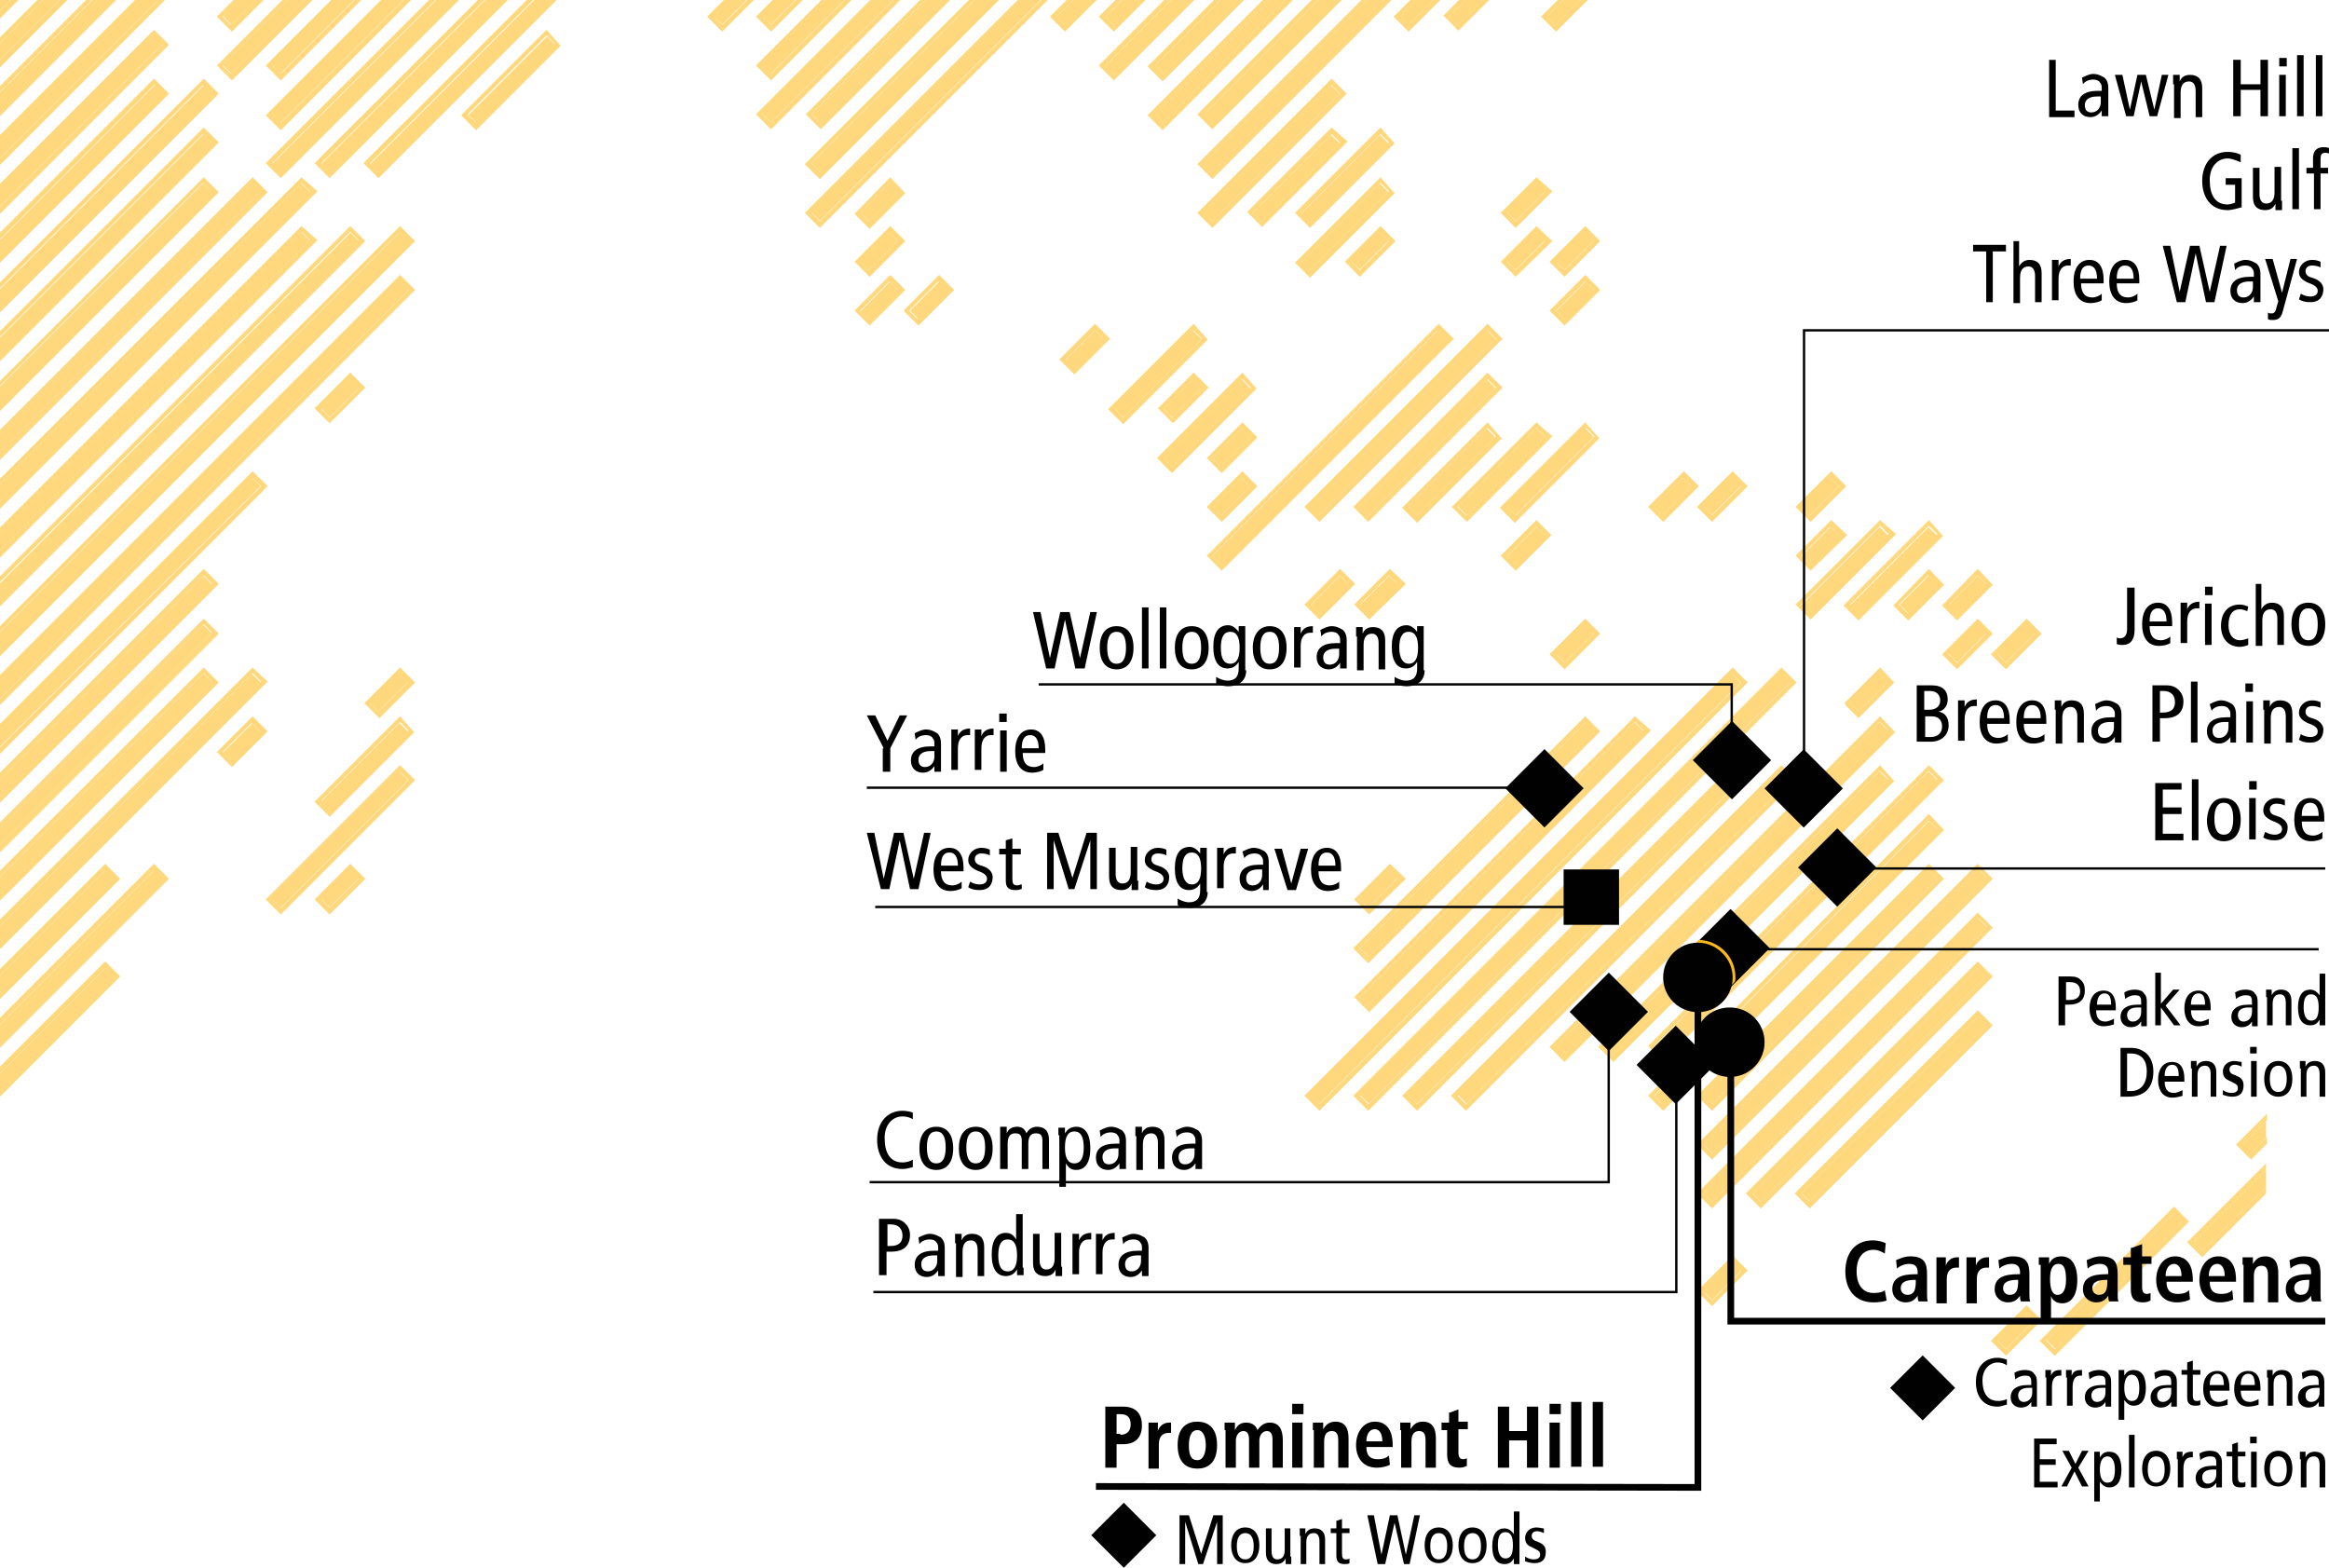 <svg width="496" height="334" viewBox="0 0 496 334" xmlns="http://www.w3.org/2000/svg"><g fill="none" fill-rule="evenodd"><path fill="#FFD87D" fill-rule="nonzero" d="M189.6-190.858 15.8-17.058l-93.6 93.6 1.8 1.8 93.6-93.6 173.8-173.8z"/><path d="M189.6-192.058 15.2-17.658l-94.4 94.4 3.2 3.2 94.4-94.4 174.4-174.4-.4-.4-2.8-2.8ZM-76 78.342l-1.8-1.8 93.6-93.6 173.8-173.8 1.8 1.8-173.8 173.8-93.6 93.6m276-269.2L26.2-17.058l-93.6 93.6 1.8 1.8 93.6-93.6 173.8-173.8z" fill="#FFD87D" fill-rule="nonzero"/><path d="M200-192.058 25.6-17.658l-94.4 94.4 3.2 3.2 94.4-94.4 174.4-174.4-.4-.4-2.8-2.8Zm-265.6 270.4-1.8-1.8 93.6-93.6 173.8-173.8 1.8 1.8L28-15.258l-93.6 93.6M47.487 3.436l194.31-194.31 1.839 1.838L49.325 5.274z" fill="#FFD87D" fill-rule="nonzero"/><path d="M241.8-192.058 46.2 3.542l3.2 3.2.4-.4 195.4-195.4-3.4-3ZM49.2 5.342l-1.8-1.8 194.2-194.2 1.8 1.8L49.2 5.342m0 .6.4-.4-.4.4m-1.745 7.908 194.31-194.311 1.84 1.838L49.292 15.688z" fill="#FFD87D" fill-rule="nonzero"/><path d="M241.8-181.658 46.2 13.942l3.2 3.2 195.6-195.6-.4-.4-2.8-2.8ZM49.2 15.742l-1.8-1.8 194.2-194.2 1.8 1.8-194.2 194.2m8.668-1.861 194.31-194.31 1.84 1.838L59.705 15.72z" fill="#FFD87D" fill-rule="nonzero"/><path d="M252.2-181.658 56.6 13.942l3.2 3.2.4-.4 195.4-195.4-3.4-3ZM59.8 15.742l-1.8-1.8 194.2-194.2 1.8 1.8-194.2 194.2m0 .6.4-.4-.4.4m-1.944 8.024L85.01-2.787l1.839 1.839-27.153 27.153z" fill="#FFD87D" fill-rule="nonzero"/><path d="m85.2-4.058-28.6 28.6 3.2 3.2 28.6-28.6-.4-.4-2.8-2.8Zm-25.4 30.2-1.8-1.8 27.2-27.2 1.8 1.8-27.2 27.2m-1.884 8.831L283.48-190.59l1.838 1.838L59.754 36.812z" fill="#FFD87D" fill-rule="nonzero"/><path d="m283.6-192.058-227 226.8 3.2 3.2.4-.4 226.6-226.6-3.2-3ZM59.8 36.542l-1.8-1.8 225.6-225.6 1.8 1.8-225.6 225.6m0 .8.4-.4-.4.4m8.67-2.479 225.566-225.565 1.838 1.839L70.309 36.702z" fill="#FFD87D" fill-rule="nonzero"/><path d="M294-192.058 67 34.742l3.2 3.2.4-.4 226.6-226.6-3.2-3ZM70.2 36.542l-1.8-1.8 225.6-225.6 1.8 1.8-225.6 225.6m0 .8.4-.4-.4.4m8.684-2.447L304.449-190.67l1.838 1.839L80.722 36.734z" fill="#FFD87D" fill-rule="nonzero"/><path d="m304.4-192.058-227 226.8 3.2 3.2.4-.4 226.6-226.6-3.2-3ZM80.6 36.542l-1.8-1.8 225.6-225.6 1.8 1.8-225.6 225.6m0 .8.4-.4-.4.4m19.201-12.866L116.49 7.788l1.838 1.839-16.687 16.688z" fill="#FFD87D" fill-rule="nonzero"/><path d="m116.4 6.342-.4.4-17.8 17.8 3.2 3.2 18-18-3-3.4Zm-.2 1 .4-.4-.4.4m-14.8 18.8-1.8-1.8 16.8-16.8 1.8 1.8-16.8 16.8m50.51-22.714L335.757-180.42l1.838 1.839L153.75 5.266z" fill="#FFD87D" fill-rule="nonzero"/><path d="m335.8-181.658-.4.4-184.8 184.8 3.2 3.2 185.2-185.2-3.2-3.2Zm-.4 1 .4-.4-.4.4m-181.6 186-1.8-1.8 183.8-183.8 1.8 1.8-183.8 183.8m8.524-1.882L346.17-180.387l1.838 1.839L164.162 5.298z" fill="#FFD87D" fill-rule="nonzero"/><path d="M346.2-181.658 161 3.542l3.2 3.2.4-.4 184.8-184.8-3.2-3.2Zm-182 187-1.8-1.8 183.8-183.8 1.8 1.8-183.8 183.8m0 .6.4-.4-.4.4m-1.92 7.972 194.312-194.31 1.838 1.838-194.31 194.31z" fill="#FFD87D" fill-rule="nonzero"/><path d="M356.6-181.658 161 13.942l3.2 3.2.4-.4 195.4-195.4-3.4-3Zm-192.4 197.4-1.8-1.8 194.2-194.2 1.8 1.8-194.2 194.2m0 .6.4-.4-.4.4m-1.83 7.928 215.242-215.242 1.838 1.839-215.24 215.24z" fill="#FFD87D" fill-rule="nonzero"/><path d="m377.6-192.058-.4.4-216.2 216 3.2 3.2 216.6-216.6-3.2-3Zm-.4 1 .4-.4-.4.4m-213 217.2-1.8-1.8 215.2-215.2 1.8 1.8-215.2 215.2m8.645-1.808 152.451-152.451 1.838 1.839-152.45 152.45z" fill="#FFD87D" fill-rule="nonzero"/><path d="m325.4-129.458-153.8 153.8 3.2 3.2 153.8-153.8-.4-.4-2.8-2.8Zm-150.8 155.6-1.8-1.8 152.6-152.6 1.8 1.8-152.6 152.6m-1.797 8.647 162.916-162.916 1.838 1.838L174.641 36.627z" fill="#FFD87D" fill-rule="nonzero"/><path d="m335.8-129.458-164.4 164.4 3.2 3.2.4-.4 164-164-3.2-3.2Zm-161.2 166-1.8-1.8 163-163 1.8 1.8-163 163m0 .8.4-.4-.4.4m-1.829 7.86 162.916-162.916 1.839 1.838L174.61 47.04z" fill="#FFD87D" fill-rule="nonzero"/><path d="m335.8-119.058-.4.4-164 164 3.2 3.2 164.4-164.4-3.2-3.2Zm-.4 1 .4-.4-.4.4m-160.8 165.2-1.8-1.8 163-163 1.8 1.8-163 163m50.404-43.599 121.197-121.197 1.838 1.839L226.843 5.38z" fill="#FFD87D" fill-rule="nonzero"/><path d="m346.2-119.058-.4.4-122.2 122.2 3.2 3.2 122.6-122.6-3.2-3.2Zm-.4 1 .4-.4-.4.4m-119 123.4-1.8-1.8 121.2-121.2 1.8 1.8-121.2 121.2m8.618-1.767 121.196-121.197 1.839 1.839L237.256 5.413z" fill="#FFD87D" fill-rule="nonzero"/><path d="M356.6-119.058 234 3.542l.4.4.4-.4-.4.4 2.8 2.8 122.6-122.6-3.2-3.2ZM235.4 3.542l121.2-121.2 1.8 1.8-121.2 121.2-1.8-1.8m-.014 10.446 121.196-121.197 1.839 1.839L237.224 15.827z" fill="#FFD87D" fill-rule="nonzero"/><path d="m356.6-108.658-.4.4L234 13.942l3.2 3.2 122.6-122.6-3.2-3.2Zm-.2 1 .4-.4-.4.4m-119.2 123.4-1.8-1.8 121.2-121.2 1.8 1.8-121.2 121.2m8.792-1.783 69.013-69.013 1.838 1.838-69.013 69.013z" fill="#FFD87D" fill-rule="nonzero"/><path d="m314.8-56.258-70.4 70.4 3.2 3.2 70.4-70.4-.4-.4-2.8-2.8Zm-67 72-1.8-1.8 69-69 1.8 1.8-69 69m-1.84 8.63 69.013-69.013 1.838 1.839L247.8 26.21z" fill="#FFD87D" fill-rule="nonzero"/><path d="m314.8-45.858-70.4 70.4 3.2 3.2.4-.4 70-70-3.2-3.2Zm-67 72-1.8-1.8 69-69 1.8 1.8-69 69m0 .8.4-.4-.4.4m8.583-2.577 58.548-58.548 1.839 1.838-58.548 58.548z" fill="#FFD87D" fill-rule="nonzero"/><path d="m314.8-35.458-59.8 59.8.4.4.4-.4-.4.4 2.8 2.8 59.8-59.8-3.2-3.2Zm-58.4 59.8 58.6-58.6 1.8 1.8-58.6 58.6-1.8-1.8m-.059 10.458 69.013-69.014 1.838 1.839-69.013 69.013z" fill="#FFD87D" fill-rule="nonzero"/><path d="m325.4-35.458-.4.4-70 70 3.2 3.2 70.4-70.4-3.2-3.2Zm-.4 1 .4-.4-.4.4m-66.8 71-1.8-1.8 69-69 1.8 1.8-69 69m39.931-32.979 27.153-27.153 1.839 1.839L299.97 5.402z" fill="#FFD87D" fill-rule="nonzero"/><path d="m325.4-25.058-28.6 28.6 3.2 3.2.4-.4 28.2-28.2-3.2-3.2ZM300 5.342l-1.8-1.8 27.2-27.2 1.8 1.8-27.2 27.2m0 .6.4-.4-.4.4m8.557-2.36 16.687-16.688 1.839 1.838L310.395 5.42z" fill="#FFD87D" fill-rule="nonzero"/><path d="m325.4-14.658-18 18 3.2 3.2.4-.4 17.8-17.8-3.4-3Zm-15 20-1.8-1.8 16.8-16.8 1.8 1.8-16.8 16.8m0 .6.4-.4-.4.4m18.99-2.394 6.362-6.365 1.84 1.839-6.364 6.364z" fill="#FFD87D" fill-rule="nonzero"/><path d="m335.8-4.058-7.6 7.6 3.2 3.2.4-.4 7.4-7.4-3.4-3Zm-4.6 9.4-1.8-1.8 6.2-6.2 1.8 1.8-6.2 6.2m0 .6.4-.4-.4.4m-74.85 39.385 27.153-27.153 1.838 1.839-27.153 27.153z" fill="#FFD87D" fill-rule="nonzero"/><path d="m283.6 16.742-.4.4-28.2 28.2 3.2 3.2 28.6-28.6-3.2-3.2Zm-.4 1 .4-.4-.4.4m-25 29.4-1.8-1.8 27.2-27.2 1.8 1.8-27.2 27.2m8.575-1.752 16.688-16.687 1.838 1.839-16.687 16.687z" fill="#FFD87D" fill-rule="nonzero"/><path d="m283.6 27.142-18 18 3.2 3.2.4-.4 17.8-17.8-3.4-3Zm-15 20-1.8-1.8 16.8-16.8 1.8 1.8-16.8 16.8m0 .6.4-.4-.4.4m8.589-2.32 16.688-16.687 1.838 1.838-16.687 16.688z" fill="#FFD87D" fill-rule="nonzero"/><path d="m294 27.142-.4.4-17.8 17.8 3.2 3.2 18-18-3-3.4Zm-.4 1 .4-.4-.4.4m-14.6 19-1.8-1.8 16.8-16.8 1.8 1.8-16.8 16.8m-1.844 8.619 16.687-16.687 1.839 1.838L278.994 57.6z" fill="#FFD87D" fill-rule="nonzero"/><path d="m294 37.742-.4.4-17.8 17.8 3.2 3.2 18-18-3-3.4Zm-.4 1 .4-.4-.4.4m-14.6 18.8-1.8-1.8 16.8-16.8 1.8 1.8-16.8 16.8m8.72-1.935 6.223-6.223 1.838 1.839-6.222 6.222z" fill="#FFD87D" fill-rule="nonzero"/><path d="m294 48.142-7.6 7.6.4.4.4-.4-.4.4 2.8 2.8 7.6-7.6-3.2-3.2Zm-6.2 7.6 6.2-6.2 1.8 1.8-6.2 6.2-1.8-1.8M183.197 45.323l6.363-6.365 1.839 1.838-6.363 6.365z" fill="#FFD87D" fill-rule="nonzero"/><path d="m189.6 37.742-.4.4-7.2 7.4 3.2 3.2 7.6-7.6-3.2-3.4Zm-.4 1 .4-.4-.4.4m-4.2 8.4-1.8-1.8 6.2-6.2 1.8 1.8-6.2 6.2m-1.834 8.574 6.223-6.223 1.838 1.839-6.222 6.222z" fill="#FFD87D" fill-rule="nonzero"/><path d="m189.6 48.142-.4.4-7.2 7.2 3.2 3.2 7.6-7.6-3.2-3.2Zm-.4 1 .4-.4-.4.4m-4.2 8.4-1.8-1.8 6.2-6.2 1.8 1.8-6.2 6.2m-1.724 8.728 6.223-6.222 1.838 1.838-6.222 6.223z" fill="#FFD87D" fill-rule="nonzero"/><path d="m189.6 58.542-.4.4-7.2 7.2 3.2 3.2 7.6-7.6-3.2-3.2Zm-.4 1 .4-.4-.4.4m-4.2 8.4-1.8-1.8 6.2-6.2 1.8 1.8-6.2 6.2m8.83-1.782 6.223-6.222 1.838 1.838L195.67 68z" fill="#FFD87D" fill-rule="nonzero"/><path d="m200 58.542-.4.4-7.2 7.2 3.2 3.2 7.6-7.6-3.2-3.2Zm-.4 1 .4-.4-.4.4m-4.2 8.4-1.8-1.8 6.2-6.2 1.8 1.8-6.2 6.2m125.564-22.696 6.363-6.365 1.839 1.838-6.363 6.365z" fill="#FFD87D" fill-rule="nonzero"/><path d="m327.2 37.742-7.6 7.6 3.2 3.2.4-.4 7.4-7.4-3.4-3Zm-4.4 9.4-1.8-1.8 6.2-6.2 1.8 1.8-6.2 6.2m0 .6.4-.4-.4.4m-1.868 7.895 6.223-6.223 1.838 1.839-6.222 6.222z" fill="#FFD87D" fill-rule="nonzero"/><path d="m327.2 48.142-7.6 7.6 3.2 3.2.4-.4 7.4-7.2-3.4-3.2Zm-4.4 9.4-1.8-1.8 6.2-6.2 1.8 1.8-6.2 6.2m0 .6.4-.4-.4.4m8.546-2.473 6.222-6.223 1.839 1.839-6.223 6.222z" fill="#FFD87D" fill-rule="nonzero"/><path d="m337.6 48.142-.4.4-7.2 7.2 3.2 3.2 7.6-7.6-3.2-3.2Zm-.2 1 .4-.4-.4.4m-4.2 8.4-1.8-1.8 6.2-6.2 1.8 1.8-6.2 6.2m-1.745 8.681L337.678 60l1.838 1.839-6.222 6.222z" fill="#FFD87D" fill-rule="nonzero"/><path d="m337.6 58.542-.4.4-7.2 7.2 3.2 3.2 7.6-7.6-3.2-3.2Zm-.2 1 .4-.4-.4.4m-4.2 8.4-1.8-1.8 6.2-6.2 1.8 1.8-6.2 6.2m-106.189 8.662 6.223-6.223 1.838 1.839-6.222 6.222z" fill="#FFD87D" fill-rule="nonzero"/><path d="m233.2 68.942-.4.4-7.2 7.2 3.2 3.2 7.6-7.6-3.2-3.2Zm-.2 1 .4-.4-.4.4m-4.2 8.4-1.8-1.8 6.2-6.2 1.8 1.8-6.2 6.2m8.583 8.75 16.687-16.687 1.839 1.838-16.688 16.688z" fill="#FFD87D" fill-rule="nonzero"/><path d="m254.2 68.942-.4.4-17.8 17.8 3.2 3.2 18-18-3-3.4Zm-.4 1 .4-.4-.4.4m-14.6 19-1.8-1.8 16.8-16.8 1.8 1.8-16.8 16.8m8.606-1.862 6.222-6.222 1.839 1.838-6.223 6.223z" fill="#FFD87D" fill-rule="nonzero"/><path d="m254.2 79.342-7.6 7.6.4.4.4-.4-.4.4 2.8 2.8 7.6-7.6-3.2-3.2Zm-6.4 7.8 6.2-6.2 1.8 1.8-6.2 6.2-1.8-1.8m-.036 10.396 16.688-16.688 1.838 1.838-16.688 16.688z" fill="#FFD87D" fill-rule="nonzero"/><path d="m264.6 79.342-.4.4-17.8 17.8 3.2 3.2 18-18-3-3.4Zm-.4 1 .4-.4-.4.4m-14.6 19-1.8-1.8 16.8-16.8 1.8 1.8-16.8 16.8m8.587-1.818 6.222-6.222 1.839 1.838-6.223 6.223z" fill="#FFD87D" fill-rule="nonzero"/><path d="m264.6 89.942-.4.4-7.2 7.2 3.2 3.2 7.6-7.6-3.2-3.2Zm-.4 1 .4-.4-.4.4m-4.2 8.4-1.8-1.8 6.2-6.2 1.8 1.8-6.2 6.2m-1.844 8.595 6.222-6.223 1.839 1.839-6.223 6.222z" fill="#FFD87D" fill-rule="nonzero"/><path d="m264.6 100.342-7.6 7.6.4.4.4-.4-.4.4 2.8 2.8 7.6-7.6-3.2-3.2Zm-6.4 7.6 6.2-6.2 1.8 1.8-6.2 6.2-1.8-1.8m.024 10.438 48.083-48.083 1.838 1.838-48.082 48.083z" fill="#FFD87D" fill-rule="nonzero"/><path d="m306.4 68.942-.4.4-49 49 3.2 3.2 49.4-49.4-3.2-3.2Zm-.4 1 .4-.4-.4.4m-46 50.2-1.8-1.8 48-48 1.8 1.8-48 48m19.092-12.155 37.617-37.618 1.838 1.839-37.617 37.617z" fill="#FFD87D" fill-rule="nonzero"/><path d="m316.8 68.942-.4.4-38.6 38.6 3.2 3.2 39-39-3.2-3.2Zm-.4 1 .4-.4-.4.4m-35.4 39.8-1.8-1.8 37.6-37.6 1.8 1.8-37.6 37.6m8.514-1.765 27.153-27.152 1.839 1.838-27.153 27.153z" fill="#FFD87D" fill-rule="nonzero"/><path d="m316.8 79.342-.4.4-28.2 28.2 3.2 3.2 28.6-28.6-3.2-3.2Zm-.4 1 .4-.4-.4.4m-25 29.4-1.8-1.8 27.2-27.2 1.8 1.8-27.2 27.2m8.539-1.776 16.687-16.687 1.839 1.838-16.688 16.688z" fill="#FFD87D" fill-rule="nonzero"/><path d="m316.8 89.942-.4.4-17.8 17.8 3.2 3.2 18-18-3-3.4Zm-.4 1 .4-.4-.4.4m-14.6 18.8-1.8-1.8 16.8-16.8 1.8 1.8-16.8 16.8m8.693-1.885 16.688-16.688 1.838 1.838-16.688 16.688z" fill="#FFD87D" fill-rule="nonzero"/><path d="m327.2 89.942-18 18 3.2 3.2.4-.4 17.8-17.8-3.4-3Zm-15 19.8-1.8-1.8 16.8-16.8 1.8 1.8-16.8 16.8m0 .6.4-.4-.4.4m8.706-2.453L337.594 91.2l1.838 1.838-16.688 16.688z" fill="#FFD87D" fill-rule="nonzero"/><path d="m337.6 89.942-.4.4-17.8 17.8 3.2 3.2 18-18-3-3.4Zm-.2 1 .4-.4-.4.4m-14.6 18.8-1.8-1.8 16.8-16.8 1.8 1.8-16.8 16.8m-1.774 8.656 6.222-6.222 1.839 1.838-6.223 6.223z" fill="#FFD87D" fill-rule="nonzero"/><path d="m327.2 110.742-7.6 7.6 3.2 3.2 7.6-7.6-.4-.4-2.8-2.8Zm-4.4 9.4-1.8-1.8 6.2-6.2 1.8 1.8-6.2 6.2m-33.185 8.716 6.222-6.223 1.839 1.839-6.223 6.222z" fill="#FFD87D" fill-rule="nonzero"/><path d="m296 121.142-7.6 7.6 3.2 3.2.4-.4 7.4-7.2-3.4-3.2Zm-4.6 9.4-1.8-1.8 6.2-6.2 1.8 1.8-6.2 6.2m0 .8.4-.4-.4.4m-12.198-2.516 6.222-6.223 1.839 1.839-6.223 6.222z" fill="#FFD87D" fill-rule="nonzero"/><path d="m285.4 121.142-7.6 7.6.4.4.4-.4-.4.4 2.8 2.8 7.6-7.6-3.2-3.2Zm-6.2 7.6 6.2-6.2 1.8 1.8-6.2 6.2-1.8-1.8m72.955-20.804 6.222-6.222 1.839 1.838-6.223 6.223z" fill="#FFD87D" fill-rule="nonzero"/><path d="m358.6 100.342-7.6 7.6.4.4.4-.4-.4.4 2.8 2.8 7.6-7.6-3.2-3.2Zm-6.4 7.6 6.2-6.2 1.8 1.8-6.2 6.2-1.8-1.8m10.51-.114 6.222-6.223 1.838 1.839-6.222 6.222z" fill="#FFD87D" fill-rule="nonzero"/><path d="m369 100.342-7.6 7.6.4.4.4-.4-.4.4 2.8 2.8 7.6-7.6-3.2-3.2Zm-6.2 7.6 6.2-6.2 1.8 1.8-6.2 6.2-1.8-1.8m20.735-.052 6.223-6.222 1.838 1.839-6.222 6.222z" fill="#FFD87D" fill-rule="nonzero"/><path d="m390 100.342-7.6 7.6 3.2 3.2 7.6-7.6-.4-.4-2.8-2.8Zm-4.6 9.4-1.8-1.8 6.2-6.2 1.8 1.8-6.2 6.2m-1.755 8.703 6.223-6.223 1.838 1.839-6.222 6.222z" fill="#FFD87D" fill-rule="nonzero"/><path d="m390 110.742-7.6 7.6 3.2 3.2.4-.4 7.4-7.2-3.4-3.2Zm-4.6 9.4-1.8-1.8 6.2-6.2 1.8 1.8-6.2 6.2m0 .8.4-.4-.4.4m-1.796 7.961 16.687-16.687 1.839 1.838-16.688 16.688z" fill="#FFD87D" fill-rule="nonzero"/><path d="m400.4 110.742-18 18 3.2 3.2.4-.4 17.8-17.8-3.4-3Zm-15 19.8-1.8-1.8 16.8-16.8 1.8 1.8-16.8 16.8m0 .8.4-.4-.4.4m8.616-2.408 16.688-16.687 1.839 1.838-16.688 16.688z" fill="#FFD87D" fill-rule="nonzero"/><path d="m410.8 110.742-.4.4-17.8 17.8 3.2 3.2 18-18-3-3.4Zm-.4 1 .4-.4-.4.4m-14.6 18.8-1.8-1.8 16.8-16.8 1.8 1.8-16.8 16.8m8.78-1.762 6.223-6.222 1.839 1.838-6.223 6.223z" fill="#FFD87D" fill-rule="nonzero"/><path d="m410.8 121.142-.4.4-7.2 7.4 3.2 3.2 7.6-7.6-3.2-3.4Zm-.4 1 .4-.4-.4.4m-4.2 8.4-1.8-1.8 6.2-6.2 1.8 1.8-6.2 6.2m8.794-1.737 6.222-6.223 1.839 1.839-6.223 6.222z" fill="#FFD87D" fill-rule="nonzero"/><path d="m421.2 121.142-.4.4-7.2 7.4 3.2 3.2 7.6-7.6-3.2-3.4Zm-.2 1 .4-.4-.4.4m-4.2 8.4-1.8-1.8 6.2-6.2 1.8 1.8-6.2 6.2m-1.838 8.676 6.222-6.222 1.839 1.838-6.223 6.223z" fill="#FFD87D" fill-rule="nonzero"/><path d="m421.2 131.742-.4.4-7.2 7.2 3.2 3.2 7.6-7.6-3.2-3.2Zm-.2 1 .4-.4-.4.4m-4.2 8.4-1.8-1.8 6.2-6.2 1.8 1.8-6.2 6.2m8.574-1.892 6.223-6.223 1.838 1.838-6.222 6.223z" fill="#FFD87D" fill-rule="nonzero"/><path d="m431.6 131.742-.4.4-7.2 7.2 3.2 3.2 7.6-7.6-3.2-3.2Zm-.2 1 .4-.4-.4.4m-4.2 8.4-1.8-1.8 6.2-6.2 1.8 1.8-6.2 6.2m-95.825-1.887 6.223-6.222 1.838 1.838-6.222 6.223z" fill="#FFD87D" fill-rule="nonzero"/><path d="m337.6 131.742-.4.4-7.2 7.2 3.2 3.2 7.6-7.6-3.2-3.2Zm-.2 1 .4-.4-.4.4m-4.2 8.4-1.8-1.8 6.2-6.2 1.8 1.8-6.2 6.2m-43.634 50.333 6.223-6.223 1.838 1.839-6.222 6.222z" fill="#FFD87D" fill-rule="nonzero"/><path d="m296 183.942-7.6 7.6 3.2 3.2.4-.4 7.4-7.2-3.4-3.2Zm-4.6 9.4-1.8-1.8 6.2-6.2 1.8 1.8-6.2 6.2m0 .6.4-.4-.4.4m-1.765 7.978 48.083-48.083 1.838 1.838-48.082 48.083z" fill="#FFD87D" fill-rule="nonzero"/><path d="m337.6 152.542-49.4 49.4 3.2 3.2.4-.4 49-49-3.2-3.2Zm-46.2 51.2-1.8-1.8 48-48 1.8 1.8-48 48m0 .6.4-.4-.4.4m-1.807 8.03 58.548-58.547 1.838 1.838-58.547 58.548z" fill="#FFD87D" fill-rule="nonzero"/><path d="m348.2 152.542-59.8 59.8 3.2 3.2.4-.4 59.6-59.6-3.4-3Zm-56.8 61.6-1.8-1.8 58.6-58.6 1.8 1.8-58.6 58.6m0 .8.4-.4-.4.4m-12.313 18.352 89.802-89.802 1.838 1.838-89.802 89.802z" fill="#FFD87D" fill-rule="nonzero"/><path d="m369 142.142-.4.4-90.8 90.8 3.2 3.2 91.2-91.2-3.2-3.2Zm-.4 1 .4-.4-.4.4m-87.6 92-1.8-1.8 89.8-89.8 1.8 1.8-89.8 89.8m8.64-1.958 89.802-89.802 1.839 1.838-89.802 89.802z" fill="#FFD87D" fill-rule="nonzero"/><path d="m379.4 142.142-.4.4-90.8 90.8 3.2 3.2 91.2-91.2-3.2-3.2Zm-.2 1 .4-.4-.4.4m-87.8 92-1.8-1.8 89.8-89.8 1.8 1.8-89.8 89.8m8.532-1.87 69.013-69.013 1.839 1.839-69.013 69.013z" fill="#FFD87D" fill-rule="nonzero"/><path d="m369 162.942-.4.4-70 70 3.2 3.2 70.4-70.4-3.2-3.2Zm-.4 1 .4-.4-.4.4m-66.8 71.2-1.8-1.8 69-69 1.8 1.8-69 69m8.687-1.979L379.5 164.15l1.838 1.839-69.012 69.013z" fill="#FFD87D" fill-rule="nonzero"/><path d="m379.4 162.942-.4.4-70 70 3.2 3.2 70.4-70.4-3.2-3.2Zm-.2 1 .4-.4-.4.4m-67 71.2-1.8-1.8 69-69 1.8 1.8-69 69m19.144-12.329 69.013-69.012 1.839 1.838-69.013 69.013z" fill="#FFD87D" fill-rule="nonzero"/><path d="m400.4 152.542-.4.4-70 70 3.2 3.2 70.4-70.2-3.2-3.4Zm-.4 1 .4-.4-.4.4m-66.8 71-1.8-1.8 69-69 1.8 1.8-69 69m60.763-74.828 6.223-6.223 1.838 1.839-6.222 6.222z" fill="#FFD87D" fill-rule="nonzero"/><path d="m400.4 142.142-7.6 7.6.4.4.4-.4-.6.4 2.8 2.8 7.6-7.6-3-3.2Zm-6.4 7.6 6.2-6.2 1.8 1.8-6.2 6.2-1.8-1.8m-52.232 73.061 58.548-58.548 1.838 1.839-58.548 58.547z" fill="#FFD87D" fill-rule="nonzero"/><path d="m400.4 162.942-.4.4-59.6 59.6 3.2 3.2 59.8-59.8-3-3.4Zm-.4 1 .4-.4-.4.4m-56.4 60.6-1.8-1.8 58.6-58.6 1.8 1.8-58.6 58.6m8.58-1.708 58.548-58.548 1.839 1.839-58.548 58.548z" fill="#FFD87D" fill-rule="nonzero"/><path d="m410.8 162.942-59.8 59.8.4.4.4-.4-.4.4 2.8 2.8 59.8-59.8-3.2-3.2Zm-58.6 59.8 58.6-58.6 1.8 1.8-58.6 58.6-1.8-1.8m.091 10.645 58.548-58.547 1.838 1.838-58.548 58.548z" fill="#FFD87D" fill-rule="nonzero"/><path d="m410.8 173.342-.4.4-59.4 59.6 3.2 3.2 59.8-59.8-3.2-3.4Zm-.4 1 .4-.4-.4.4m-56.4 60.8-1.8-1.8 58.6-58.6 1.8 1.8-58.6 58.6m8.714-1.764 48.082-48.082 1.839 1.838-48.083 48.083z" fill="#FFD87D" fill-rule="nonzero"/><path d="m410.8 183.942-49.4 49.4.4.4.4-.4-.4.4 2.8 2.8 49.4-49.4-3.2-3.2Zm-48 49.4 48-48 1.8 1.8-48 48-1.8-1.8m.013 10.349 58.548-58.548 1.838 1.839-58.547 58.547z" fill="#FFD87D" fill-rule="nonzero"/><path d="m421.2 183.942-.2.2-59.6 59.6 3.2 3.2 59.8-59.8-3.2-3.2Zm-.2 1 .4-.4-.4.4m-56.4 60.6-1.8-1.8 58.6-58.6 1.8 1.8-58.6 58.6m-1.818 8.562 58.548-58.548 1.838 1.838-58.547 58.548z" fill="#FFD87D" fill-rule="nonzero"/><path d="m421.2 194.342-.4.4-59.4 59.4 3.2 3.2 59.8-59.8-3.2-3.2Zm-.2 1 .4-.4-.4.4m-56.4 60.6-1.8-1.8 58.6-58.6 1.8 1.8-58.6 58.6m8.605-1.848 48.082-48.082 1.839 1.838-48.083 48.083z" fill="#FFD87D" fill-rule="nonzero"/><path d="m421.2 204.742-.4.4-49 49 3.2 3.2 49.4-49.4-3.2-3.2Zm-.2 1 .4-.4-.4.4m-46 50.2-1.8-1.8 48-48 1.8 1.8-48 48m8.629-1.859 37.617-37.617 1.838 1.838-37.617 37.618z" fill="#FFD87D" fill-rule="nonzero"/><path d="m421.2 215.142-.4.4-38.6 38.6 3.2 3.2 39-39-3.2-3.2Zm-.2 1 .4-.4-.4.4m-35.6 39.8-1.8-1.8 37.6-37.6 1.8 1.8-37.6 37.6M362.77 275l6.223-6.223 1.838 1.838-6.222 6.223z" fill="#FFD87D" fill-rule="nonzero"/><path d="m369 267.342-.4.4-7.2 7.2 3.2 3.2 7.6-7.6-3.2-3.2Zm-.4 1 .4-.4-.4.4m-4 8.6-1.8-1.8 6.2-6.2 1.8 1.8-6.2 6.2m102.6-12.4 1.8 1.8 13.6-13.6v-3.6z" fill="#FFD87D" fill-rule="nonzero"/><path fill="#FFD87D" fill-rule="nonzero" d="m465.8 264.542 3.2 3.2 13.6-13.6v-1.4l-13.6 13.6-1.8-1.8 15.4-15.4v-1.4zm-29.908 20.897 27.152-27.153 1.839 1.839-27.153 27.153z"/><path d="m463 256.942-.4.4-28.2 28.2 3.2 3.2 28.6-28.6-3.2-3.2Zm-.4 1 .4-.4-.4.4m-25 29.4-1.8-1.8 27.2-27.2 1.8 1.8-27.2 27.2m-12.241-1.89 6.222-6.223 1.839 1.839-6.223 6.222z" fill="#FFD87D" fill-rule="nonzero"/><path d="m431.6 277.942-.4.4-7.2 7.2 3.2 3.2 7.6-7.6-3.2-3.2Zm-.2 1 .4-.4-.4.4m-4.2 8.4-1.8-1.8 6.2-6.2 1.8 1.8-6.2 6.2m50.4-43.6 1.8 1.8 3.2-3.2v-3.6z" fill="#FFD87D" fill-rule="nonzero"/><path d="m479.8 245.942-.4.4.4-.4Zm-3.6-2.2 3.2 3.2.4-.4 3-3v-1.4l-3.2 3.2-1.8-1.8 5-5v-1.4l-6.6 6.6ZM-98.673 66.212 1.595-34.055l1.838 1.839L-96.834 68.05z" fill="#FFD87D" fill-rule="nonzero"/><path d="m1.6-35.458-.4.4-101.2 101.2 3.2 3.2L4.8-32.258l-3.2-3.2Zm-.4 1 .4-.4-.4.4M-97 67.942l-1.8-1.8L1.4-34.058l1.8 1.8L-97 67.942m8.751-1.742L1.553-23.6l1.839 1.838-89.802 89.801z" fill="#FFD87D" fill-rule="nonzero"/><path d="m1.6-25.058-.4.4-90.8 90.8 3.2 3.2 91.2-91.2-3.2-3.2Zm-.4 1 .4-.4-.4.4m-87.8 92-1.8-1.8 89.8-89.8 1.8 1.8-89.8 89.8m276.2-269.2L15.8-27.458l-93.6 93.6 1.8 1.8 93.6-93.6 173.8-173.8z" fill="#FFD87D" fill-rule="nonzero"/><path d="M189.6-202.658 15.2-28.258l-94.4 94.4.4.4.4-.4-.4.4 2.8 2.8 94.4-94.4 174.4-174.4-3.2-3.2Zm-267.4 268.8 93.6-93.6 173.8-173.8 1.8 1.8-173.8 173.8-93.6 93.6-1.8-1.8m20.77 10.523L22.305-2.67l1.838 1.838-79.336 79.337z" fill="#FFD87D" fill-rule="nonzero"/><path d="m22.4-4.058-80.8 80.8 3.2 3.2 80.8-80.8-.4-.4-2.8-2.8Zm-77.6 82.4-1.8-1.8 79.4-79.4 1.8 1.8-79.4 79.4m-1.732 8.638L32.87-2.822l1.84 1.838-89.802 89.802z" fill="#FFD87D" fill-rule="nonzero"/><path d="m32.8-4.058-91.2 91.2 3.2 3.2.4-.4L36-.858l-3.2-3.2Zm-88 93-1.8-1.8 89.8-89.8 1.8 1.8-89.8 89.8m0 .6.4-.4-.4.4m-1.763 7.85L32.84 7.591l1.839 1.838-89.802 89.802z" fill="#FFD87D" fill-rule="nonzero"/><path d="m32.8 6.342-91.2 91.2 3.2 3.2.4-.4L36 9.542l-3.2-3.2Zm-88 93-1.8-1.8 89.8-89.8 1.8 1.8-89.8 89.8m0 .6.4-.4-.4.4m-1.653 8.004L32.95 18.145l1.839 1.838-89.802 89.802z" fill="#FFD87D" fill-rule="nonzero"/><path d="m32.8 16.742-.4.4-90.8 90.8 3.2 3.2 91.2-91.2-3.2-3.2Zm-.2 1 .4-.4-.4.4m-87.8 92-1.8-1.8 89.8-89.8 1.8 1.8-89.8 89.8m8.76-1.765 89.802-89.801 1.838 1.838-89.802 89.802z" fill="#FFD87D" fill-rule="nonzero"/><path d="m43.4 16.742-91.2 91.2 3.2 3.2.4-.4 90.8-90.8-3.2-3.2Zm-88.2 93-1.8-1.8 89.8-89.8 1.8 1.8-89.8 89.8m0 .6.4-.4-.4.4m-1.672 8.048 89.802-89.8 1.839 1.838-89.802 89.802z" fill="#FFD87D" fill-rule="nonzero"/><path d="m43.4 27.142-91.2 91.2 3.2 3.2.4-.4 90.8-90.8-3.2-3.2Zm-88.2 93-1.8-1.8 89.8-89.8 1.8 1.8-89.8 89.8m0 .8.4-.4-.4.4m-1.703 7.862L43.3 39.002l1.839 1.838-89.802 89.802z" fill="#FFD87D" fill-rule="nonzero"/><path d="m43.4 37.742-91.2 91.2 3.2 3.2.4-.4 90.8-90.8-3.2-3.2Zm-88.2 92.8-1.8-1.8 89.8-89.8 1.8 1.8-89.8 89.8m0 .8.4-.4-.4.4m-1.745 7.918L53.722 38.993l1.838 1.839-100.267 100.267z" fill="#FFD87D" fill-rule="nonzero"/><path d="m53.8 37.742-101.6 101.6 3.2 3.2.4-.4L57 40.942l-3.2-3.2Zm-98.6 103.4-1.8-1.8 100.2-100.2 1.8 1.8-100.2 100.2m0 .6.4-.4-.4.4m-1.789 7.984L64.143 38.994l1.838 1.839L-44.75 151.564z" fill="#FFD87D" fill-rule="nonzero"/><path d="m64.2 37.742-112 112 3.2 3.2.4-.4 111.8-111.8-3.4-3Zm-109 113.8-1.8-1.8 110.8-110.8 1.8 1.8-110.8 110.8m0 .6.4-.4-.4.4m-1.818 7.986L64.114 49.397l1.838 1.838-110.731 110.732z" fill="#FFD87D" fill-rule="nonzero"/><path d="m64.2 48.142-112 112 3.2 3.2.4-.4 111.8-111.8-3.4-3Zm-109 113.8-1.8-1.8 110.8-110.8 1.8 1.8-110.8 110.8m0 .6.4-.4-.4.4m-1.72 8.183L74.678 49.53l1.839 1.838L-44.68 172.565z" fill="#FFD87D" fill-rule="nonzero"/><path d="M74.6 48.142-48 170.742l3.2 3.2.4-.4 122.2-122.2-3.2-3.2Zm-119.4 124.2-1.8-1.8 121.2-121.2 1.8 1.8-121.2 121.2m0 .8.4-.4-.4.4m-1.62 7.897L85.242 49.377l1.839 1.838-131.662 131.662z" fill="#FFD87D" fill-rule="nonzero"/><path d="m85.2 48.142-.4.4-132.6 132.6 3.2 3.2 133-133-3.2-3.2Zm-.4 1 .4-.4-.4.4m-129.6 133.8-1.8-1.8L85 49.542l1.8 1.8-131.6 131.6m123.553-33.261 6.223-6.223 1.838 1.839-6.222 6.223z" fill="#FFD87D" fill-rule="nonzero"/><path d="m85.2 142.142-.4.4-7.2 7.2 3.2 3.2 7.6-7.6-3.2-3.2Zm-.4 1 .4-.4-.4.4m-4.2 8.4-1.8-1.8 6.2-6.2 1.8 1.8-6.2 6.2m-12.192 19.121 16.687-16.688 1.839 1.839L70.246 172.5z" fill="#FFD87D" fill-rule="nonzero"/><path d="m85.2 152.542-.4.4-17.8 17.8 3.2 3.2 18-18-3-3.4Zm-.4 1 .4-.4-.4.4m-14.6 18.8-1.8-1.8 16.8-16.8 1.8 1.8-16.8 16.8m-12.271 19.114 27.153-27.153 1.838 1.839-27.153 27.153z" fill="#FFD87D" fill-rule="nonzero"/><path d="m85.2 162.942-.4.4-28.2 28.2 3.2 3.2 28.6-28.6-3.2-3.2Zm-.4 1 .4-.4-.4.4m-25 29.4-1.8-1.8 27.2-27.2 1.8 1.8-27.2 27.2m8.555-1.899 6.223-6.222 1.838 1.838-6.222 6.223z" fill="#FFD87D" fill-rule="nonzero"/><path d="m74.6 183.942-.4.4-7.2 7.2 3.2 3.2 7.6-7.6-3.2-3.2Zm-.2 1 .4-.4-.4.4m-4.2 8.4-1.8-1.8 6.2-6.2 1.8 1.8-6.2 6.2m-106.337-1.889 89.802-89.801 1.838 1.838-89.802 89.802z" fill="#FFD87D" fill-rule="nonzero"/><path d="m53.8 100.342-.4.4-90.8 90.8 3.2 3.2 91.2-91.2-3.2-3.2Zm-.4 1 .4-.4-.4.4m-87.6 92-1.8-1.8 89.8-89.8 1.8 1.8-89.8 89.8m-1.817 8.623 79.337-79.337 1.838 1.839-79.336 79.337z" fill="#FFD87D" fill-rule="nonzero"/><path d="m43.4 121.142-80.8 80.8 3.2 3.2 80.8-80.8-.4-.4-2.8-2.8Zm-77.6 82.6-1.8-1.8 79.4-79.4 1.8 1.8-79.4 79.4m-1.848 8.636L43.29 133.04l1.838 1.839-79.336 79.336z" fill="#FFD87D" fill-rule="nonzero"/><path d="m43.4 131.742-.4.4-80.4 80.4 3.2 3.2 80.8-80.8-3.2-3.2Zm-.4 1 .4-.4-.4.4m-77.2 81.4-1.8-1.8 79.4-79.4 1.8 1.8-79.4 79.4m8.572-1.76 69.013-69.013 1.838 1.838-69.012 69.013z" fill="#FFD87D" fill-rule="nonzero"/><path d="m43.4 142.142-70.4 70.2.4.4.4-.4-.4.4 2.8 2.8 70.4-70.2-3.2-3.2Zm-69 70.2 69-69 1.8 1.8-69 69-1.8-1.8m-.07 10.494L53.666 143.5l1.839 1.838-79.337 79.337z" fill="#FFD87D" fill-rule="nonzero"/><path d="m53.8 142.142-.4.4-80.4 80.2 3.2 3.2 80.8-80.8-3.2-3Zm-.4 1 .4-.4-.4.4m-77.2 81.4-1.8-1.8 79.4-79.4 1.8 1.8-79.4 79.4m-1.729 8.724 48.083-48.083 1.838 1.839-48.082 48.082z" fill="#FFD87D" fill-rule="nonzero"/><path d="m22.4 183.942-.4.4-49 49 3.2 3.2 49.4-49.4-3.2-3.2Zm-.2 1 .4-.4-.4.4m-46 50.2-1.8-1.8 48-48 1.8 1.8-48 48m8.684-1.845 48.082-48.082 1.839 1.838-48.083 48.083z" fill="#FFD87D" fill-rule="nonzero"/><path d="m32.8 183.942-.4.4-49 49 3.2 3.2 49.4-49.4-3.2-3.2Zm-.2 1 .4-.4-.4.4m-46 50.2-1.8-1.8 48-48 1.8 1.8-48 48m8.717-1.897 27.153-27.153 1.839 1.838-27.153 27.153z" fill="#FFD87D" fill-rule="nonzero"/><path d="m22.4 204.742-.4.4-28.2 28.2 3.2 3.2 28.6-28.6-3.2-3.2Zm-.2 1 .4-.4-.4.4m-25.2 29.4-1.8-1.8 27.2-27.2 1.8 1.8-27.2 27.2m50.483-74.859 6.223-6.223 1.838 1.839-6.222 6.222z" fill="#FFD87D" fill-rule="nonzero"/><path d="m53.8 152.542-.4.4-7.2 7.2 3.2 3.2 7.6-7.6-3.2-3.2Zm-.4 1 .4-.4-.4.4m-4.2 8.4-1.8-1.8 6.2-6.2 1.8 1.8-6.2 6.2m-85.196 19.086L85.2 59.832l1.838 1.838-121.197 121.197z" fill="#FFD87D" fill-rule="nonzero"/><path d="m85.2 58.542-.4.4-122.2 122.2 3.2 3.2 122.6-122.6-3.2-3.2Zm-.4 1 .4-.4-.4.4m-119 123.4-1.8-1.8 121.2-121.2 1.8 1.8-121.2 121.2m102.588-95.91 6.223-6.223 1.838 1.839-6.222 6.222z" fill="#FFD87D" fill-rule="nonzero"/><path d="m74.6 79.342-7.6 7.6 3.2 3.2 7.6-7.6-.4-.4-2.8-2.8Zm-4.4 9.6-1.8-1.8 6.2-6.2 1.8 1.8-6.2 6.2" fill="#FFD87D" fill-rule="nonzero"/><path fill="#010101" fill-rule="nonzero" d="M333 185.142h11.8v11.8H333zm-138.6 63.4c-.8.2-1.4.4-2.2.4-3.8 0-5.4-3-5.4-6.2 0-3.8 2.2-6.2 5.4-6.2.8 0 1.8.2 2.2.4v1.4c-.6-.4-1.4-.6-2.2-.6-2 0-3.8 1.6-3.8 4.6 0 3.2 1.2 5.2 3.8 5.2.8 0 1.6-.2 2.2-.6v1.6Zm5-8.6c2.4 0 3.6 1.8 3.6 4.6s-1.2 4.6-3.6 4.6c-2.4 0-3.6-1.8-3.6-4.6s1.2-4.6 3.6-4.6Zm0 7.8c1.4 0 2-1.2 2-3.4s-.6-3.4-2-3.4-2 1.2-2 3.4.6 3.4 2 3.4Zm8.4-7.8c2.4 0 3.6 1.8 3.6 4.6s-1.2 4.6-3.6 4.6c-2.4 0-3.6-1.8-3.6-4.6s1.2-4.6 3.6-4.6Zm0 7.8c1.4 0 2-1.2 2-3.4s-.6-3.4-2-3.4-2 1.2-2 3.4.6 3.4 2 3.4Zm5.2-5.8v-2h1.4v1.4c.4-1 1.2-1.4 2.2-1.4 1 0 1.6.4 2 1.4.4-.8 1.2-1.4 2.2-1.4 1.6 0 2.6.8 2.6 2.8v6.2H222v-6c0-1.2-.4-1.6-1.4-1.6-1 0-1.6.6-1.6 2.2v5.4h-1.4v-6c0-1.2-.4-1.6-1.4-1.6-1 0-1.6.6-1.6 2.2v5.4H213v-7Zm12.4-.2v-1.6h1.4v1.2c.4-.6 1-1.4 2.4-1.4 1.8 0 3 1.4 3 4.6 0 3.2-1.2 4.6-3 4.6-1 0-1.6-.4-2.2-1.4v5h-1.4v-11h-.2Zm3.4 6c1.4 0 2-1.2 2-3.4s-.6-3.4-2-3.4-2 1.2-2 3.4.6 3.4 2 3.4Zm5.4-7c.8-.4 1.6-.8 2.4-.8 1.2 0 2 .6 2.4.8.4.4.8 1 .8 2.2v6h-1.4v-1.2c-.4.6-1.2 1.4-2.4 1.4-1.4 0-2.6-.8-2.6-2.6s1.2-3 4.2-3h.8v-.4c0-.6 0-1-.4-1.4-.2-.4-.8-.6-1.4-.6-1 0-1.8.4-2.2 1l-.2-1.4Zm4.2 3.8h-1c-1.8 0-2.6.8-2.6 1.8s.4 1.6 1.4 1.6c1.2 0 2-1 2-2.2v-1.2h.2Zm3.4-2.6v-2h1.4v1.4c.4-1 1.2-1.4 2.2-1.4 1.6 0 2.6.8 2.6 2.8v6.2h-1.4v-5.6c0-1.4-.6-2-1.4-2-1.2 0-1.8.8-1.8 2.4v5.4H242v-7.2h-.2Zm8.6-1.2c.8-.4 1.6-.8 2.4-.8 1.2 0 2 .6 2.4.8.4.4.8 1 .8 2.2v6h-1.4v-1.2c-.4.6-1.2 1.4-2.4 1.4-1.4 0-2.6-.8-2.6-2.6s1.2-3 4.2-3h.8v-.4c0-.6 0-1-.4-1.4-.2-.4-.8-.6-1.4-.6-1 0-1.8.4-2.2 1l-.2-1.4Zm4.2 3.8h-1c-1.8 0-2.6.8-2.6 1.8s.4 1.6 1.4 1.6c1.2 0 2-1 2-2.2v-1.2h.2Zm-66.4-85.2-3.6-7h1.8l2.6 5.4 2.6-5.4h1.6l-3.6 7v5H188v-5zm6.6-3.2c.8-.4 1.6-.8 2.4-.8 1.2 0 2 .6 2.4.8.4.4.8 1 .8 2.2v6H199v-1.2c-.4.6-1.2 1.4-2.4 1.4-1.4 0-2.6-.8-2.6-2.6s1.2-3 4.2-3h.8v-.4c0-.6 0-1-.4-1.4-.2-.4-.8-.6-1.4-.6-1 0-1.8.4-2.2 1l-.2-1.4Zm4.4 3.8h-1c-1.8 0-2.6.8-2.6 1.8s.4 1.6 1.4 1.6c1.2 0 2-1 2-2.2v-1.2h.2Zm3.4-2.6v-2h1.4v1.4c.4-1 1.2-1.6 2.6-1.6v1.4h-.6c-1.2 0-2 1-2 2.8v4.6h-1.4v-6.6Zm5 0v-2h1.4v1.4c.4-1 1.2-1.6 2.6-1.6v1.4h-.6c-1.2 0-2 1-2 2.8v4.6h-1.4v-6.6Zm6.8-5.4v1.8h-1.6v-1.8h1.6Zm-1.4 3.6h1.4v8.8H213v-8.8Zm4.8 4.8c0 2 .8 3 2.4 3 .8 0 1.6-.4 2-.8v1.4c-.6.4-1.6.6-2.4.6-2.4 0-3.6-1.8-3.6-4.6s1.2-4.6 3.4-4.6c2 0 3 1.6 3 4.2v.8h-4.8Zm3.4-1c0-1.8-.6-2.8-1.8-2.8-1 0-1.8.6-1.8 2.8h3.6Zm-36.6 18h1.6l2 9.8 2.2-9.8h2l2.2 9.8 2.2-9.8h1.4l-2.6 12h-1.8l-2.2-10.4-2.2 10.4h-1.8zm15.8 8.2c0 2 .8 3 2.4 3 .8 0 1.6-.4 2-.8v1.4c-.6.4-1.6.6-2.4.6-2.4 0-3.6-1.8-3.6-4.6s1.2-4.6 3.4-4.6c2 0 3 1.6 3 4.2v.8h-4.8Zm3.6-1.2c0-1.8-.6-2.8-1.8-2.8-1 0-1.8.6-1.8 2.8h3.6Zm2.6 3.4c.6.4 1.4.6 2 .6 1.2 0 1.6-.6 1.6-1.2s-.4-1-1.2-1.4l-1-.4c-1.2-.6-1.8-1.2-1.8-2.2 0-1.4 1.2-2.6 2.8-2.6.8 0 1.4.2 1.8.4v1.2c-.4-.2-1-.4-1.8-.4-1 0-1.4.6-1.4 1.2 0 .8.6 1.2 1.4 1.4l.6.2c1 .4 1.8 1.2 1.8 2.2 0 1.6-.8 2.8-2.8 2.8-1 0-1.8-.2-2.4-.6l.4-1.2Zm10.8 1.6c-.4.2-.8.2-1.2.2-1.4 0-2-.6-2-2v-5.6h-1.4v-1.2h1.4v-1.8l1.4-.4v2.2h1.8v1.2h-1.8v5.2c0 1 .2 1.4 1 1.4.4 0 .6-.2 1-.2v1h-.2Zm5.6-12h2.4l3 9.6 3-9.6h2.2v12h-1.4v-10.4l-3.4 10.4h-1.2l-3.2-10.4v10.4H223zm19.4 10.2v2H241v-1.4c-.4 1-1.2 1.4-2.2 1.4-1.6 0-2.6-.8-2.6-2.8v-6.2h1.4v5.6c0 1.4.6 2 1.4 2 1.2 0 1.8-.8 1.8-2.4v-5.4h1.4v7.2h.2Zm1.8.2c.6.4 1.4.6 2 .6 1.2 0 1.6-.6 1.6-1.2s-.4-1-1.2-1.4l-1-.4c-1.2-.6-1.8-1.2-1.8-2.2 0-1.4 1.2-2.6 2.8-2.6.8 0 1.4.2 1.8.4v1.2c-.4-.2-1-.4-1.8-.4-1 0-1.4.6-1.4 1.2 0 .8.6 1.2 1.4 1.4l.6.2c1 .4 1.8 1.2 1.8 2.2 0 1.6-.8 2.8-2.8 2.8-1 0-1.8-.2-2.4-.6l.4-1.2Zm13 2.2c0 2.4-1.8 3.4-3.8 3.4-.8 0-2-.2-2.6-.6v-1.4c.6.4 1.6.8 2.4.8 1.8 0 2.4-1 2.4-2.6v-1.4c-.6 1-1.4 1.4-2.4 1.4-1.8 0-3-1.4-3-4.6 0-3.2 1.2-4.6 3.2-4.6.8 0 1.6.6 2.2 1.4v-1.2h1.4v9.4h.2Zm-3.4-1.6c1.4 0 2-1.2 2-3.4s-.6-3.4-2-3.4-2 1.2-2 3.4.8 3.4 2 3.4Zm5.4-5.8v-2h1.4v1.4c.4-1 1.2-1.6 2.6-1.6v1.4h-.6c-1.2 0-2 1-2 2.8v4.6h-1.4v-6.6Zm5.4-1.2c.8-.4 1.6-.8 2.4-.8 1.2 0 2 .6 2.4.8.4.4.8 1 .8 2.2v6H269v-1.2c-.4.6-1.2 1.4-2.4 1.4-1.4 0-2.6-.8-2.6-2.6s1.2-3 4.2-3h.8v-.4c0-.6 0-1-.4-1.4-.2-.4-.8-.6-1.4-.6-1 0-1.8.4-2.2 1l-.4-1.4Zm4.4 3.8h-1c-1.8 0-2.6.8-2.6 1.8s.4 1.6 1.4 1.6c1.2 0 2-1 2-2.2v-1.2h.2Zm2.4-4.4h1.6l2 7.4 2-7.4h1.6l-2.6 8.8h-1.8zm9.4 4.8c0 2 .8 3 2.4 3 .8 0 1.6-.4 2-.8v1.4c-.6.4-1.6.6-2.4.6-2.4 0-3.6-1.8-3.6-4.6s1.2-4.6 3.4-4.6c2 0 3 1.6 3 4.2v.8h-4.8Zm3.6-1.2c0-1.8-.6-2.8-1.8-2.8-1 0-1.8.6-1.8 2.8h3.6Zm151.8-171.6h1.6v10.8h4v1.4h-5.4v-12.2zm7.2 3.8c.8-.4 1.6-.8 2.4-.8 1.2 0 2 .6 2.4.8.4.4.8 1 .8 2.2v6h-1.4v-1.2c-.4.6-1.2 1.4-2.4 1.4-1.4 0-2.6-.8-2.6-2.6s1.2-3 4.2-3h.8v-.4c0-.6 0-1-.4-1.4-.2-.4-.8-.6-1.4-.6-1 0-1.8.4-2.2 1l-.2-1.4Zm4.2 4h-1c-1.8 0-2.6.8-2.6 1.8s.4 1.6 1.4 1.6c1.2 0 2-1 2-2.2v-1.2h.2Zm11.8 4.2h-1.6l-1.8-7.4-1.6 7.4h-1.6l-2.4-8.8h1.6l1.6 7.4 1.6-7.4h1.8l1.8 7.4 1.6-7.4h1.4zm3.4-6.8v-2h1.4v1.4c.4-1 1.2-1.4 2.2-1.4 1.6 0 2.6.8 2.6 2.8v6.2h-1.4v-5.6c0-1.4-.6-2-1.4-2-1.2 0-1.8.8-1.8 2.4v5.4H463v-7.2h-.2Zm12.8-5.2h1.6v5.2h4.2v-5.2h1.6v12h-1.6v-5.6h-4.2v5.6h-1.6zm11.4-.4v1.8h-1.6v-1.8h1.6Zm-1.6 3.6h1.4v8.8h-1.4v-8.8Zm3.8-4.2h1.4v13h-1.4zm4 0h1.4v13h-1.4zm-15.8 32.4c-.8.2-2 .6-3 .6-3.8 0-5.4-3-5.4-6.2 0-3.8 2.2-6.2 5.4-6.2 1 0 2 .2 2.8.6v1.6c-1-.4-2-.8-2.8-.8-2 0-3.8 1.6-3.8 4.6 0 3.2 1.2 5.2 3.8 5.2.4 0 1.2-.2 1.6-.4v-3.8h-2v-1.4h3.4v6.2Zm8.6-1.4v2h-1.4v-1.4c-.4 1-1.2 1.4-2.2 1.4-1.6 0-2.6-.8-2.6-2.8v-6.2h1.4v5.6c0 1.4.6 2 1.4 2 1.2 0 1.8-.8 1.8-2.4v-5.4h1.4v7.2h.2Zm2.2-11.2h1.4v13h-1.4zm4.4 5.4h-1.4v-1.2h1.4v-2c0-1.4.6-2.4 2.2-2.4.4 0 .8 0 1.2.2v1.2c-.2-.2-.4-.2-.8-.2-.8 0-1 .4-1 1.4v1.8h1.6v1.2h-1.6v7.6h-1.4v-7.6h-.2Zm-69.6 16.6h-2.8v-1.4h7v1.4h-2.8v10.8H423zm5.6-2.2h1.4v5.4c.4-.8 1.2-1.4 2.2-1.4 1.6 0 2.6.8 2.6 2.8v6.2h-1.4v-5.6c0-1.4-.6-2-1.4-2-1.2 0-1.8.8-1.8 2.4v5.4h-1.4v-13.2h-.2Zm8.4 6v-2h1.4v1.4c.4-1 1.2-1.6 2.6-1.6v1.4h-.6c-1.2 0-2 1-2 2.8v4.6H437v-6.6Zm6.2 3c0 2 .8 3 2.4 3 .8 0 1.6-.4 2-.8v1.4c-.6.4-1.6.6-2.4.6-2.4 0-3.6-1.8-3.6-4.6s1.2-4.6 3.4-4.6c2 0 3 1.6 3 4.2v.8h-4.8Zm3.4-1c0-1.8-.6-2.8-1.8-2.8-1 0-1.8.6-1.8 2.8h3.6Zm4.2 1c0 2 .8 3 2.4 3 .8 0 1.6-.4 2-.8v1.4c-.6.4-1.6.6-2.4.6-2.4 0-3.6-1.8-3.6-4.6s1.2-4.6 3.4-4.6c2 0 3 1.6 3 4.2v.8h-4.8Zm3.6-1c0-1.8-.6-2.8-1.8-2.8-1 0-1.8.6-1.8 2.8h3.6Zm6.2-7h1.6l2 9.8 2.2-9.8h2l2.2 9.8 2.2-9.8h1.4l-2.6 12h-1.8l-2.2-10.4-2.2 10.4h-1.8zm15.2 3.8c.8-.4 1.6-.8 2.4-.8 1.2 0 2 .6 2.4.8.4.4.8 1 .8 2.2v6H480v-1.2c-.4.6-1.2 1.4-2.4 1.4-1.4 0-2.6-.8-2.6-2.6s1.2-3 4.2-3h.8v-.4c0-.6 0-1-.4-1.4-.2-.4-.8-.6-1.4-.6-1 0-1.8.4-2.2 1l-.2-1.4Zm4.2 3.8h-1c-1.8 0-2.6.8-2.6 1.8s.4 1.6 1.4 1.6c1.2 0 2-1 2-2.2v-1.2h.2Zm6.2 6.2c-.4 1.6-1 2-2.2 2-.4 0-.8 0-1-.2v-1.4c.2.2.4.2.8.2s.8-.2 1-1.2l.4-1.4-2.8-9h1.6l2 7.2 1.8-7.2h1.4l-3 11Zm3.8-3.6c.6.4 1.4.6 2 .6 1.2 0 1.6-.6 1.6-1.2s-.4-1-1.2-1.4l-1-.4c-1.2-.6-1.8-1.2-1.8-2.2 0-1.4 1.2-2.6 2.8-2.6.8 0 1.4.2 1.8.4v1.2c-.4-.2-1-.4-1.8-.4-1 0-1.4.6-1.4 1.2 0 .8.6 1.2 1.4 1.4l.6.2c1 .4 1.8 1.2 1.8 2.2 0 1.6-.8 2.8-2.8 2.8-1 0-1.8-.2-2.4-.6l.4-1.2Zm-39.4 73.2c.2 0 .6.2.8.2 1 0 1.6-.6 1.6-2v-8.8h1.6v9c0 2-.8 3.2-2.6 3.2-.4 0-.8 0-1.2-.2v-1.4h-.2Zm7.2-2.4c0 2 .8 3 2.4 3 .8 0 1.6-.4 2-.8v1.4c-.6.4-1.6.6-2.4.6-2.4 0-3.6-1.8-3.6-4.6s1.2-4.6 3.4-4.6c2 0 3 1.6 3 4.2v.8h-4.8Zm3.6-1c0-1.8-.6-2.8-1.8-2.8-1 0-1.8.6-1.8 2.8h3.6Zm3-2v-2h1.4v1.4c.4-1 1.2-1.6 2.6-1.6v1.4h-.6c-1.2 0-2 1-2 2.8v4.6h-1.4v-6.6Zm6.8-5.4v1.8h-1.6v-1.8h1.6Zm-1.6 3.6h1.4v8.8h-1.4v-8.8Zm9 1.6c-.6-.2-1-.4-1.6-.4-1.4 0-2.4 1-2.4 3.4 0 2 1 3.2 2.4 3.2.6 0 1.2-.2 1.8-.4v1.4c-.4.2-1.2.4-1.8.4-2.6 0-4-2-4-4.4 0-2.8 1.4-4.6 4-4.6.6 0 1.2.2 1.8.4l-.2 1Zm1.6-5.8h1.4v5.4c.4-.8 1.2-1.4 2.2-1.4 1.6 0 2.6.8 2.6 2.8v6.2H485v-5.6c0-1.4-.6-2-1.4-2-1.2 0-1.8.8-1.8 2.4v5.4h-1.4v-13.2h-.2Zm11.4 4c2.4 0 3.6 1.8 3.6 4.6s-1.2 4.6-3.6 4.6c-2.4 0-3.6-1.8-3.6-4.6s1.2-4.6 3.6-4.6Zm0 8c1.4 0 2-1.2 2-3.4s-.6-3.4-2-3.4-2 1.2-2 3.4.6 3.4 2 3.4Zm-83.2 9.6h3c2.4 0 3.4 1.2 3.4 3 0 1.4-.8 2.4-2 2.6 1.4.2 2.2 1.2 2.2 3 0 1.6-1.2 3.4-3.8 3.4h-3v-12h.2Zm1.6 5.2h.8c1.6 0 2.4-.8 2.4-2 0-1-.6-2-2.2-2h-1.2v4h.2Zm0 5.8h1.2c1.6 0 2.4-1 2.4-2.2 0-1.2-.6-2.2-2.2-2.2H410v4.4Zm7-5.8v-2h1.4v1.4c.4-1 1.2-1.6 2.6-1.6v1.4h-.6c-1.2 0-2 1-2 2.8v4.6H417v-6.6Zm6.2 3c0 2 .8 3 2.4 3 .8 0 1.6-.4 2-.8v1.4c-.6.4-1.6.6-2.4.6-2.4 0-3.6-1.8-3.6-4.6s1.2-4.6 3.4-4.6c2 0 3 1.6 3 4.2v.8h-4.8Zm3.6-1.2c0-1.8-.6-2.8-1.8-2.8-1 0-1.8.6-1.8 2.8h3.6Zm4.2 1.2c0 2 .8 3 2.4 3 .8 0 1.6-.4 2-.8v1.4c-.6.4-1.6.6-2.4.6-2.4 0-3.6-1.8-3.6-4.6s1.2-4.6 3.4-4.6c2 0 3 1.6 3 4.2v.8H431Zm3.6-1.2c0-1.8-.6-2.8-1.8-2.8-1 0-1.8.6-1.8 2.8h3.6Zm3-1.8v-2h1.4v1.4c.4-1 1.2-1.4 2.2-1.4 1.6 0 2.6.8 2.6 2.8v6.2h-1.4v-5.6c0-1.4-.6-2-1.4-2-1.2 0-1.8.8-1.8 2.4v5.4h-1.4v-7.2h-.2Zm8.6-1.2c.8-.4 1.6-.8 2.4-.8 1.2 0 2 .6 2.4.8.4.4.8 1 .8 2.2v6h-1.4v-1.2c-.4.6-1.2 1.4-2.4 1.4-1.4 0-2.6-.8-2.6-2.6s1.2-3 4.2-3h.8v-.4c0-.6 0-1-.4-1.4-.2-.4-.8-.6-1.4-.6-1 0-1.8.4-2.2 1l-.2-1.4Zm4.2 3.8h-1c-1.8 0-2.6.8-2.6 1.8s.4 1.6 1.4 1.6c1.2 0 2-1 2-2.2v-1.2h.2Zm8-7.8h3c1.2 0 2 .4 2.6 1 .6.6 1 1.4 1 2.4 0 2.4-1.4 3.6-4 3.6h-1v5h-1.6v-12Zm1.4 5.8h.8c1.8 0 2.6-.8 2.6-2.2 0-1.6-1-2.4-2.4-2.4h-.8v4.6h-.2Zm6.8-6.6h1.4v13h-1.4zm4 4.8c.8-.4 1.6-.8 2.4-.8 1.2 0 2 .6 2.4.8.4.4.8 1 .8 2.2v6H475v-1.2c-.4.6-1.2 1.4-2.4 1.4-1.4 0-2.6-.8-2.6-2.6s1.2-3 4.2-3h.8v-.4c0-.6 0-1-.4-1.4-.2-.4-.8-.6-1.4-.6-1 0-1.8.4-2.2 1l-.4-1.4Zm4.2 3.8h-1c-1.8 0-2.6.8-2.6 1.8s.4 1.6 1.4 1.6c1.2 0 2-1 2-2.2v-1.2h.2Zm5-8.2v1.8h-1.6v-1.8h1.6Zm-1.4 3.8h1.4v8.8h-1.4v-8.8Zm3.6 1.8v-2h1.4v1.4c.4-1 1.2-1.4 2.2-1.4 1.6 0 2.6.8 2.6 2.8v6.2h-1.4v-5.6c0-1.4-.6-2-1.4-2-1.2 0-1.8.8-1.8 2.4v5.4h-1.4v-7.2h-.2Zm8 5.2c.6.4 1.4.6 2 .6 1.2 0 1.6-.6 1.6-1.2s-.4-1-1.2-1.4l-1-.4c-1.2-.6-1.8-1.2-1.8-2.2 0-1.4 1.2-2.6 2.8-2.6.8 0 1.4.2 1.8.4v1.2c-.4-.2-1-.4-1.8-.4-1 0-1.4.6-1.4 1.2 0 .8.6 1.2 1.4 1.4l.6.2c1 .4 1.8 1.2 1.8 2.2 0 1.6-.8 2.8-2.8 2.8-1 0-1.8-.2-2.4-.6l.4-1.2Zm-31 10.4h5.6v1.4h-4v3.8h4v1.4h-4v4.2h4.4v1.4h-6zm7.8-.8h1.4v13h-1.4zm6.8 4c2.4 0 3.6 1.8 3.6 4.6s-1.2 4.6-3.6 4.6c-2.4 0-3.6-1.8-3.6-4.6.2-2.8 1.4-4.6 3.6-4.6Zm0 7.8c1.4 0 2-1.2 2-3.4s-.6-3.4-2-3.4-2 1.2-2 3.4.6 3.4 2 3.4Zm7-11.4v1.8H479v-1.8h1.6Zm-1.6 3.6h1.4v8.8H479v-8.8Zm3.4 7.2c.6.4 1.4.6 2 .6 1.2 0 1.6-.6 1.6-1.2s-.4-1-1.2-1.4l-1-.4c-1.2-.6-1.8-1.2-1.8-2.2 0-1.4 1.2-2.6 2.8-2.6.8 0 1.4.2 1.8.4v1.2c-.4-.2-1-.4-1.8-.4-1 0-1.4.6-1.4 1.2 0 .8.6 1.2 1.4 1.4l.6.2c1 .4 1.8 1.2 1.8 2.2 0 1.6-.8 2.8-2.8 2.8-1 0-1.8-.2-2.4-.6l.4-1.2Zm7.8-2.2c0 2 .8 3 2.4 3 .8 0 1.6-.4 2-.8v1.4c-.6.4-1.6.6-2.4.6-2.4 0-3.6-1.8-3.6-4.6s1.2-4.6 3.4-4.6c2 0 3 1.6 3 4.2v.8h-4.8Zm3.6-1.2c0-1.8-.6-2.8-1.8-2.8-1 0-1.8.6-1.8 2.8h3.6Zm-92 103.2c-.4.2-1.6.4-2.8.4-4 0-6-2.8-6-6.6s2-6.6 5.8-6.6c1.4 0 2.4.4 2.8.6l-.2 2.2c-.4-.2-1.2-.8-2.4-.8-2 0-3.6 1.4-3.6 4.6 0 3.2 1.6 4.6 3.6 4.6 1.2 0 2-.2 2.4-.6l.4 2.2Zm2-8.6c.6-.2 1.6-.8 3-.8 3 0 3.6 1.4 3.6 3.8v4.2c0 .6 0 1.4.2 1.6h-2c-.2-.4-.2-.8-.2-1.2-.6.8-1.2 1.4-2.6 1.4-1.4 0-2.8-1-2.8-2.8 0-2.6 2.2-3.2 5-3.2h.4v-.4c0-1-.4-1.8-1.8-1.8-1.2 0-2.2.6-2.6 1l-.2-1.8Zm4.4 4.2h-.2c-2 0-3.2.4-3.2 1.8 0 .8.6 1.4 1.4 1.4 1.4 0 1.8-1 1.8-2.8v-.4h.2Zm4.2-3.2v-1.6h2v1.8c.2-.8 1-1.8 2.4-1.8h.4v2.2h-.6c-1 0-2 .6-2 2.4v5.2h-2.2v-8.2Zm6.4 0v-1.6h2v1.8c.2-.8 1-1.8 2.4-1.8h.4v2.2h-.6c-1 0-2 .6-2 2.4v5.2h-2.2v-8.2Zm6.8-1c.6-.2 1.6-.8 3-.8 3 0 3.6 1.4 3.6 3.8v4.2c0 .6 0 1.4.2 1.6h-2c-.2-.4-.2-.8-.2-1.2-.6.8-1.2 1.4-2.6 1.4-1.4 0-2.8-1-2.8-2.8 0-2.6 2.2-3.2 5-3.2h.4v-.4c0-1-.4-1.8-1.8-1.8-1.2 0-2.2.6-2.6 1l-.2-1.8Zm4.4 4.2h-.2c-2 0-3.2.4-3.2 1.8 0 .8.6 1.4 1.4 1.4 1.4 0 1.8-1 1.8-2.8v-.4h.2Zm4.2-3.2v-1.6h2.2v1.4c.4-.8 1-1.6 2.6-1.6 2.4 0 3.4 2.2 3.4 5 0 3.2-1.2 5-3.2 5-1.4 0-2.2-.8-2.4-1.6v5.4h-2.2v-12h-.4Zm4 6.4c1.2 0 1.8-1.2 1.8-3.2 0-2.2-.4-3.4-1.6-3.4-1.4 0-1.8 1.4-1.8 3.2 0 2 .4 3.4 1.6 3.4Zm6.2-7.4c.6-.2 1.6-.8 3-.8 3 0 3.6 1.4 3.6 3.8v4.2c0 .6 0 1.4.2 1.6h-2c-.2-.4-.2-.8-.2-1.2-.6.8-1.2 1.4-2.6 1.4-1.4 0-2.8-1-2.8-2.8 0-2.6 2.2-3.2 5-3.2h.4v-.4c0-1-.4-1.8-1.8-1.8-1.2 0-2.2.6-2.6 1l-.2-1.8Zm4.6 4.2h-.2c-2 0-3.2.4-3.2 1.8 0 .8.6 1.4 1.4 1.4 1.4 0 1.8-1 1.8-2.8v-.4h.2Zm5-6.8 2.2-.8v2.6h2v1.6h-2v5c0 1 .4 1.4 1 1.4.4 0 .8-.2.8-.2v1.6c-.4.2-.8.4-1.6.4-1.8 0-2.6-.8-2.6-2.8v-5.2h-1.6v-1.6h1.6v-2h.2Zm12.4 11c-.4.2-1.4.6-2.8.6-3 0-4.4-2.2-4.4-4.8 0-2.8 1.6-5 4-5 2 0 3.8 1.2 3.8 5v.4h-5.6c0 1.6.6 2.6 2.4 2.6 1.4 0 2-.4 2.4-.8l.2 2Zm-1.8-5c0-1.6-.6-2.6-1.6-2.6-1.2 0-1.8 1.2-1.8 2.6h3.4Zm11 5c-.4.2-1.4.6-2.8.6-3 0-4.4-2.2-4.4-4.8 0-2.8 1.6-5 4-5 2 0 3.8 1.2 3.8 5v.4h-5.6c0 1.6.6 2.6 2.4 2.6 1.4 0 2-.4 2.4-.8l.2 2Zm-1.8-5c0-1.6-.6-2.6-1.6-2.6-1.2 0-1.8 1.2-1.8 2.6h3.4Zm3.8-2.4v-1.6h2.2v1.4c.4-.6 1-1.6 2.6-1.6 2.2 0 2.8 1.6 2.8 3.6v6.2H483v-5.8c0-1.4-.4-2-1.4-2-1.2 0-1.6 1-1.6 2.2v5.6h-2.2v-8h-.2Zm10-1c.6-.2 1.6-.8 3-.8 3 0 3.6 1.4 3.6 3.8v4.2c0 .6 0 1.4.2 1.6h-2c-.2-.4-.2-.8-.2-1.2-.6.8-1.2 1.4-2.6 1.4-1.4 0-2.8-1-2.8-2.8 0-2.6 2.2-3.2 5-3.2h.4v-.4c0-1-.4-1.8-1.8-1.8-1.2 0-2.2.6-2.6 1l-.2-1.8Zm4.4 4.2h-.2c-2 0-3.2.4-3.2 1.8 0 .8.6 1.4 1.4 1.4 1.4 0 1.8-1 1.8-2.8v-.4h.2Zm-256.6 27h3.8c2.6 0 4 1.4 4 4s-1.4 4-4 4h-1.4v5h-2.4v-13Zm3.2 6c1.4 0 2.2-.8 2.2-2.2 0-1.4-.6-2.2-2.2-2.2h-.8v4.2h.8v.2Zm6-1v-1.6h2v1.8c.2-.8 1-1.8 2.4-1.8h.4v2.2h-.6c-1 0-2 .6-2 2.4v5.2h-2.2v-8.2Zm10.4-1.8c2 0 4.2 1 4.2 5s-2.2 5-4.2 5-4.2-1-4.2-5 2.2-5 4.2-5Zm0 8.2c1.4 0 1.8-1.8 1.8-3.2 0-1.4-.4-3.2-1.8-3.2s-1.8 1.6-1.8 3.2.2 3.2 1.8 3.2Zm5.8-6.4v-1.6h2.2v1.6c.4-.8 1-1.6 2.4-1.6 1.6 0 2.2 1 2.4 1.6.4-.6 1.2-1.6 2.6-1.6 2 0 2.8 1.4 2.8 3.8v5.8H271v-6c0-1.2-.4-1.8-1.2-1.8-1 0-1.6 1-1.6 2v5.8H266v-6c0-1.2-.4-1.8-1.2-1.8-1 0-1.6 1-1.6 2v5.8H261v-8h-.2Zm14.4-5.6h2.4v2.2h-2.4v-2.2Zm0 4h2.2v9.6h-2.2v-9.6Zm4.4 1.6v-1.6h2.2v1.4c.4-.6 1-1.6 2.6-1.6 2.2 0 2.8 1.6 2.8 3.6v6.2H285v-5.8c0-1.4-.4-2-1.4-2-1.2 0-1.6 1-1.6 2.2v5.6h-2.2v-8h-.2Zm16.4 7.4c-.4.2-1.4.6-2.8.6-3 0-4.4-2.2-4.4-4.8 0-2.8 1.6-5 4-5 2 0 3.8 1.2 3.8 5v.4H291c0 1.6.6 2.6 2.4 2.6 1.4 0 2-.4 2.4-.8l.2 2Zm-1.6-5c0-1.6-.6-2.6-1.6-2.6-1.2 0-1.8 1.2-1.8 2.6h3.4Zm3.8-2.4v-1.6h2.2v1.4c.4-.6 1-1.6 2.6-1.6 2.2 0 2.8 1.6 2.8 3.6v6.2h-2.2v-5.8c0-1.4-.4-2-1.4-2-1.2 0-1.6 1-1.6 2.2v5.6h-2.2v-8h-.2Zm10.2-3.6 2.2-.8v2.6h2v1.6h-2v5c0 1 .4 1.4 1 1.4.4 0 .8-.2.8-.2v1.6c-.4.2-.8.4-1.6.4-1.8 0-2.6-.8-2.6-2.8v-5.2H307v-1.6h1.6v-2h-.2Zm10.6-1.4h2.4v5.2h3.8v-5.2h2.4v13h-2.4v-5.8h-3.8v5.8H319zm11-.6h2.4v2.2H330v-2.2Zm0 4h2.2v9.6H330v-9.6Zm4.6-4.4h2.2v13.8h-2.2zm4.6 0h2.2v13.8h-2.2z"/><path stroke="#010101" stroke-width=".5" d="M384.2 167.742v-97.4H496m-104.6 114.6h103.8m-310.6-17.2H329m-142.6 25.4H339m-153.8 58.6h157.4v-33.4"/><path d="M375.8 221.942c0 4-3.2 7.4-7.4 7.4-4 0-7.4-3.2-7.4-7.4s3.2-7.4 7.4-7.4 7.4 3.4 7.4 7.4m-55.226-54.077 8.345-8.343 8.343 8.345-8.345 8.343zm55.213.03 8.345-8.343 8.343 8.345-8.345 8.343zm7.138 16.838 8.345-8.343 8.343 8.345-8.345 8.343zm-22.415-22.854 8.345-8.343 8.342 8.345-8.345 8.343z" fill="#010101" fill-rule="nonzero"/><path stroke="#010101" stroke-width=".5" d="M368.8 159.942v-14.2H221.2"/><path d="M220 130.342h1.6l2 9.8 2.2-9.8h2l2.2 9.8 2.2-9.8h1.4l-2.6 12h-2l-2.2-10.4-2.2 10.4h-1.8zm17.8 3c2.4 0 3.6 1.8 3.6 4.6s-1.2 4.6-3.6 4.6c-2.4 0-3.6-1.8-3.6-4.6s1.2-4.6 3.6-4.6Zm0 8c1.4 0 2-1.2 2-3.4s-.6-3.4-2-3.4-2 1.2-2 3.4.6 3.4 2 3.4Zm5.4-12h1.4v13h-1.4zm3.8 0h1.4v13H247zm6.8 4c2.4 0 3.6 1.8 3.6 4.6s-1.2 4.6-3.6 4.6c-2.4 0-3.6-1.8-3.6-4.6s1.2-4.6 3.6-4.6Zm0 8c1.4 0 2-1.2 2-3.4s-.6-3.4-2-3.4-2 1.2-2 3.4.6 3.4 2 3.4Zm11.6 1.4c0 2.4-1.8 3.4-3.8 3.4-.8 0-2-.2-2.6-.6v-1.4c.6.4 1.6.8 2.4.8 1.8 0 2.4-1 2.4-2.6v-1.4c-.6 1-1.4 1.4-2.4 1.4-1.8 0-3-1.4-3-4.6 0-3.2 1.2-4.6 3.2-4.6.8 0 1.6.6 2.2 1.4v-1.2h1.4v9.4h.2Zm-3.4-1.4c1.4 0 2-1.2 2-3.4s-.6-3.4-2-3.4-2 1.2-2 3.4.6 3.4 2 3.4Zm8.4-8c2.4 0 3.6 1.8 3.6 4.6s-1.2 4.6-3.6 4.6c-2.4 0-3.6-1.8-3.6-4.6s1.4-4.6 3.6-4.6Zm0 8c1.4 0 2-1.2 2-3.4s-.6-3.4-2-3.4-2 1.2-2 3.4.6 3.4 2 3.4Zm5.2-5.8v-2h1.4v1.4c.4-1 1.2-1.6 2.6-1.6v1.4h-.6c-1.2 0-2 1-2 2.8v4.6h-1.4v-6.6Zm5.6-1.4c.8-.4 1.6-.8 2.4-.8 1.2 0 2 .6 2.4.8.4.4.8 1 .8 2.2v6h-1.4v-1.2c-.4.6-1.2 1.4-2.4 1.4-1.4 0-2.6-.8-2.6-2.6s1.2-3 4.2-3h.8v-.4c0-.6 0-1-.4-1.4-.2-.4-.8-.6-1.4-.6-1 0-1.8.4-2.2 1l-.2-1.4Zm4.2 4h-1c-1.8 0-2.6.8-2.6 1.8s.4 1.6 1.4 1.6c1.2 0 2-1 2-2.2v-1.2h.2Zm3.4-2.6v-2h1.4v1.4c.4-1 1.2-1.4 2.2-1.4 1.6 0 2.6.8 2.6 2.8v6.2h-1.4v-5.6c0-1.4-.6-2-1.4-2-1.2 0-1.8.8-1.8 2.4v5.4H289v-7.2h-.2Zm14.6 7.2c0 2.4-1.8 3.4-3.8 3.4-.8 0-2-.2-2.6-.6v-1.4c.6.4 1.6.8 2.4.8 1.8 0 2.4-1 2.4-2.6v-1.4c-.6 1-1.4 1.4-2.4 1.4-1.8 0-3-1.4-3-4.6 0-3.2 1.2-4.6 3.2-4.6.8 0 1.6.6 2.2 1.4v-1.2h1.4v9.4h.2Zm-3.4-1.4c1.4 0 2-1.2 2-3.4s-.6-3.4-2-3.4-2 1.2-2 3.4.8 3.4 2 3.4Z" fill="#010101" fill-rule="nonzero"/><path stroke="#010101" stroke-width="1.424" d="M495.2 281.342H368.6v-57"/><path d="M187.2 259.542h3c1.2 0 2 .4 2.6 1 .6.6 1 1.4 1 2.4 0 2.4-1.4 3.6-4 3.6h-1v5h-1.6v-12Zm1.6 5.8h.8c1.8 0 2.6-.8 2.6-2.2 0-1.6-1-2.4-2.4-2.4h-.8v4.6h-.2Zm6.8-1.8c.8-.4 1.6-.8 2.4-.8 1.2 0 2 .6 2.4.8.4.4.8 1 .8 2.2v6h-1.4v-1.2c-.4.6-1.2 1.4-2.4 1.4-1.4 0-2.6-.8-2.6-2.6s1.2-3 4.2-3h.8v-.4c0-.6 0-1-.4-1.4-.2-.4-.8-.6-1.4-.6-1 0-1.8.4-2.2 1l-.2-1.4Zm4.2 3.8h-1c-1.8 0-2.6.8-2.6 1.8s.4 1.6 1.4 1.6c1.2 0 2-1 2-2.2v-1.2h.2Zm3.6-2.6v-2h1.4v1.4c.4-1 1.2-1.4 2.2-1.4 1.6 0 2.6.8 2.6 2.8v6.2h-1.4v-5.6c0-1.4-.6-2-1.4-2-1.2 0-1.8.8-1.8 2.4v5.4h-1.4v-7.2h-.2Zm14.6 5.2v1.6h-1.4v-1.2c-.4.6-1 1.4-2.4 1.4-1.8 0-3-1.4-3-4.6 0-3.2 1.2-4.6 3-4.6 1 0 1.6.4 2.2 1.4v-5.4h1.4v11.4h.2Zm-3.4-6c-1.4 0-2 1.2-2 3.4s.6 3.4 2 3.4 2-1.2 2-3.4-.6-3.4-2-3.4Zm11.6 5.8v2h-1.4v-1.4c-.4 1-1.2 1.4-2.2 1.4-1.6 0-2.6-.8-2.6-2.8v-6.2h1.4v5.6c0 1.4.6 2 1.4 2 1.2 0 1.8-.8 1.8-2.4v-5.4h1.4v7.2h.2Zm2.2-5v-2h1.4v1.4c.4-1 1.2-1.6 2.6-1.6v1.4h-.6c-1.2 0-2 1-2 2.8v4.6h-1.4v-6.6Zm5 0v-2h1.4v1.4c.4-1 1.2-1.6 2.6-1.6v1.4h-.6c-1.2 0-2 1-2 2.8v4.6h-1.4v-6.6Zm5.6-1.2c.8-.4 1.6-.8 2.4-.8 1.2 0 2 .6 2.4.8.4.4.8 1 .8 2.2v6h-1.4v-1.2c-.4.6-1.2 1.4-2.4 1.4-1.4 0-2.6-.8-2.6-2.6s1.2-3 4.2-3h.8v-.4c0-.6 0-1-.4-1.4-.2-.4-.8-.6-1.4-.6-1 0-1.8.4-2.2 1l-.2-1.4Zm4.2 3.8h-1c-1.8 0-2.6.8-2.6 1.8s.4 1.6 1.4 1.6c1.2 0 2-1 2-2.2v-1.2h.2Z" fill="#010101" fill-rule="nonzero"/><path stroke="#010101" stroke-width=".5" d="M186 275.142h171v-45.4"/><path d="M251.2 322.672h2l2.6 8.2 2.6-8.2h2v10.4h-1.2v-9l-3 9h-1l-2.8-9v9h-1.2zm14 2.6c2 0 3 1.6 3 3.8 0 2.2-1 3.8-3 3.8s-3-1.6-3-3.8c0-2.2 1-3.8 3-3.8Zm0 6.8c1.2 0 1.8-1 1.8-2.8 0-1.8-.6-2.8-1.8-2.8-1.2 0-1.8 1-1.8 2.8 0 1.8.6 2.8 1.8 2.8Zm9.8-.6v1.6h-1.2v-1.2c-.4.8-1 1.2-2 1.2-1.4 0-2.2-.8-2.2-2.4v-5.2h1.2v4.8c0 1.2.4 1.8 1.2 1.8 1 0 1.6-.6 1.6-2v-4.6h1.2v6h.2Zm1.8-4.4v-1.6h1.2v1.2c.4-.8 1-1.2 2-1.2 1.4 0 2.2.8 2.2 2.4v5.2H281v-4.8c0-1.2-.4-1.8-1.2-1.8-1 0-1.6.6-1.6 2v4.6H277v-6h-.2Zm10.6 5.8c-.2.2-.8.2-1 .2-1.2 0-1.8-.4-1.8-1.8v-4.8h-1.2v-1h1.2v-1.6l1.2-.4v2h1.6v1h-1.6v4.4c0 .8.2 1.2.8 1.2.4 0 .6 0 .8-.2v1Zm3.8-10.2h1.4l1.6 8.4 1.8-8.4h1.6l1.8 8.4 1.8-8.4h1.2l-2.2 10.4H299l-2-8.8-2 8.8h-1.6zm15.2 2.6c2 0 3 1.6 3 3.8 0 2.2-1 3.8-3 3.8s-3-1.6-3-3.8c0-2.2 1-3.8 3-3.8Zm0 6.8c1.2 0 1.8-1 1.8-2.8 0-1.8-.6-2.8-1.8-2.8-1.2 0-1.8 1-1.8 2.8 0 1.8.6 2.8 1.8 2.8Zm7.2-6.8c2 0 3 1.6 3 3.8 0 2.2-1 3.8-3 3.8s-3-1.6-3-3.8c0-2.2 1-3.8 3-3.8Zm0 6.8c1.2 0 1.8-1 1.8-2.8 0-1.8-.6-2.8-1.8-2.8-1.2 0-1.8 1-1.8 2.8 0 1.8.6 2.8 1.8 2.8Zm10-.4v1.4h-1.2v-1.2c-.4.6-.8 1.2-2 1.2-1.6 0-2.6-1.2-2.6-3.8 0-2.6 1-3.8 2.6-3.8.8 0 1.4.4 2 1.2v-4.8h1.2v9.8Zm-3-5.4c-1.2 0-1.6 1-1.6 2.8 0 1.8.6 2.8 1.6 2.8 1.2 0 1.6-1 1.6-2.8 0-1.8-.4-2.8-1.6-2.8Zm4.2 5.2c.6.4 1.2.6 1.8.6 1 0 1.4-.4 1.4-1s-.2-.8-1-1.2l-.8-.4c-1-.4-1.4-1-1.4-2 0-1.2 1-2.2 2.4-2.2.6 0 1.2.2 1.6.2v1c-.4-.2-1-.4-1.4-.4-.8 0-1.2.4-1.2 1s.4 1 1.2 1.2l.4.2c1 .4 1.4 1 1.4 2 0 1.4-.6 2.4-2.4 2.4-.8 0-1.4-.2-2-.4v-1Zm-92.4-4.543 6.931-6.93 6.929 6.932-6.93 6.928zm194.8-27.787c-.6.2-1.2.4-1.8.4-3.2 0-4.6-2.4-4.6-5.2 0-3.2 1.8-5.2 4.6-5.2.8 0 1.4.2 2 .4v1.2c-.6-.4-1.2-.6-2-.6-1.6 0-3.2 1.4-3.2 3.8 0 2.6 1 4.4 3.4 4.4.6 0 1.4-.2 1.8-.4v1.2h-.2Zm1.8-6.8c.6-.4 1.4-.6 2.2-.6 1.2 0 1.8.4 2 .8.4.4.6.8.6 1.8v5.2h-1.2v-1c-.4.6-1 1.2-2.2 1.2-1.2 0-2.2-.8-2.2-2.2 0-1.4 1-2.6 3.6-2.6h.8v-.4c0-.6 0-.8-.2-1.2-.2-.4-.8-.4-1.2-.4-.8 0-1.6.4-2 .8l-.2-1.4Zm3.8 3.2h-.8c-1.4 0-2.2.6-2.2 1.6 0 .8.4 1.4 1.2 1.4 1 0 1.8-.8 1.8-2v-1Zm2.8-2.2v-1.6h1.2v1.2c.4-1 1-1.2 2.2-1.2v1.2h-.4c-1 0-1.6.8-1.6 2.4v4h-1.2v-6h-.2Zm4.4 0v-1.6h1.2v1.2c.4-1 1-1.2 2.2-1.2v1.2h-.4c-1 0-1.6.8-1.6 2.4v4h-1.2v-6h-.2Zm4.8-1c.6-.4 1.4-.6 2.2-.6 1.2 0 1.8.4 2 .8.4.4.6.8.6 1.8v5.2h-1.2v-1c-.4.6-1 1.2-2.2 1.2-1.2 0-2.2-.8-2.2-2.2 0-1.4 1-2.6 3.6-2.6h.8v-.4c0-.6 0-.8-.2-1.2-.2-.4-.8-.4-1.2-.4-.8 0-1.6.4-2 .8l-.2-1.4Zm3.6 3.2h-.8c-1.4 0-2.2.6-2.2 1.6 0 .8.4 1.4 1.2 1.4 1 0 1.8-.8 1.8-2v-1Zm2.8-2.4v-1.4h1.2v1.2c.4-.6.8-1.2 2-1.2 1.6 0 2.6 1.2 2.6 3.8 0 2.6-1 3.8-2.6 3.8-.8 0-1.4-.4-2-1.2v4.2h-1.2v-9.2Zm2.8 5.2c1.2 0 1.6-1 1.6-2.8 0-1.8-.6-2.8-1.6-2.8s-1.6 1-1.6 2.8c0 1.8.6 2.8 1.6 2.8Zm4.8-6c.6-.4 1.4-.6 2.2-.6 1.2 0 1.8.4 2 .8.4.4.6.8.6 1.8v5.2h-1.2v-1c-.4.6-1 1.2-2.2 1.2-1.2 0-2.2-.8-2.2-2.2 0-1.4 1-2.6 3.6-2.6h.8v-.4c0-.6 0-.8-.2-1.2-.2-.4-.8-.4-1.2-.4-.8 0-1.6.4-2 .8l-.2-1.4Zm3.6 3.2h-.8c-1.4 0-2.2.6-2.2 1.6 0 .8.4 1.4 1.2 1.4 1 0 1.8-.8 1.8-2v-1Zm6.2 3.6c-.2.2-.8.2-1 .2-1.2 0-1.8-.4-1.8-1.8v-4.8h-1.2v-1h1.2v-1.6l1.2-.4v2h1.6v1H467v4.4c0 .8.2 1.2.8 1.2.4 0 .6 0 .8-.2v1Zm2-3.2c0 1.8.6 2.6 2 2.6.6 0 1.4-.4 1.8-.6v1.2c-.6.2-1.4.4-2.2.4-2 0-3-1.6-3-3.8 0-2.2 1-3.8 3-3.8 1.8 0 2.6 1.4 2.6 3.6v.6h-4.2v-.2Zm3-1c0-1.6-.4-2.4-1.4-2.4-.8 0-1.6.6-1.6 2.4h3Zm3.6 1c0 1.8.6 2.6 2 2.6.6 0 1.4-.4 1.8-.6v1.2c-.6.2-1.4.4-2.2.4-2 0-3-1.6-3-3.8 0-2.2 1-3.8 3-3.8 1.8 0 2.6 1.4 2.6 3.6v.6h-4.2v-.2Zm3-1c0-1.6-.4-2.4-1.4-2.4-.8 0-1.6.6-1.6 2.4h3Zm2.6-1.6v-1.6h1.2v1.2c.4-.8 1-1.2 2-1.2 1.4 0 2.2.8 2.2 2.4v5.2H487v-4.8c0-1.2-.4-1.8-1.2-1.8-1 0-1.6.6-1.6 2v4.6H483v-6h-.2Zm7.4-1c.6-.4 1.4-.6 2.2-.6 1.2 0 1.8.4 2 .8.4.4.6.8.6 1.8v5.2h-1.2v-1c-.4.6-1 1.2-2.2 1.2-1.2 0-2.2-.8-2.2-2.2 0-1.4 1-2.6 3.6-2.6h.8v-.4c0-.6 0-.8-.2-1.2-.2-.4-.8-.4-1.2-.4-.8 0-1.6.4-2 .8l-.2-1.4Zm3.8 3.2h-.8c-1.4 0-2.2.6-2.2 1.6 0 .8.4 1.4 1.2 1.4 1 0 1.8-.8 1.8-2v-1Zm-60.8 10.8h4.8v1.2h-3.6v3.2h3.4v1.2h-3.4v3.6h3.8v1.2h-5zm8 6.2-2-3.6h1.4l1.4 2.8 1.4-2.8h1.4l-2.2 3.6 2.2 4h-1.4l-1.6-3.2-1.6 3.2H439zm4.8-2v-1.4h1.2v1.2c.4-.6.8-1.2 2-1.2 1.6 0 2.6 1.2 2.6 3.8 0 2.6-1 3.8-2.6 3.8-.8 0-1.4-.4-2-1.2v4.2H446v-9.2Zm2.8 5.2c1.2 0 1.6-1 1.6-2.8 0-1.8-.6-2.8-1.6-2.8s-1.6 1-1.6 2.8c0 1.8.6 2.8 1.6 2.8Zm4.6-10.2h1.2v11.2h-1.2zm5.8 3.4c2 0 3 1.6 3 3.8 0 2.2-1 3.8-3 3.8s-3-1.6-3-3.8c0-2.2 1-3.8 3-3.8Zm0 6.8c1.2 0 1.8-1 1.8-2.8 0-1.8-.6-2.8-1.8-2.8-1.2 0-1.8 1-1.8 2.8 0 1.8.6 2.8 1.8 2.8Zm4.4-5v-1.6h1.2v1.2c.4-1 1-1.2 2.2-1.2v1.2h-.4c-1 0-1.6.8-1.6 2.4v4h-1.2v-6h-.2Zm4.8-1.2c.6-.4 1.4-.6 2.2-.6 1.2 0 1.8.4 2 .8.4.4.6.8.6 1.8v5.2H472v-1c-.4.6-1 1.2-2.2 1.2-1.2 0-2.2-.8-2.2-2.2 0-1.4 1-2.6 3.6-2.6h.8v-.4c0-.6 0-.8-.2-1.2-.2-.4-.8-.4-1.2-.4-.8 0-1.6.4-2 .8l-.2-1.4Zm3.6 3.4h-.8c-1.4 0-2.2.6-2.2 1.6 0 .8.4 1.4 1.2 1.4 1 0 1.8-.8 1.8-2v-1Zm6.2 3.6c-.2.2-.8.2-1 .2-1.2 0-1.8-.4-1.8-1.8v-4.8h-1.2v-1h1.2v-1.6l1.2-.4v2h1.6v1h-1.6v4.4c0 .8.2 1.2.8 1.2.4 0 .6 0 .8-.2v1Zm2.4-10.6v1.4h-1.4v-1.4h1.4Zm-1.2 3.2h1.2v7.6h-1.2v-7.6Zm5.8-.2c2 0 3 1.6 3 3.8 0 2.2-1 3.8-3 3.8s-3-1.6-3-3.8c0-2.2 1-3.8 3-3.8Zm0 6.8c1.2 0 1.8-1 1.8-2.8 0-1.8-.6-2.8-1.8-2.8-1.2 0-1.8 1-1.8 2.8 0 1.8.6 2.8 1.8 2.8Zm4.6-5v-1.6h1.2v1.2c.4-.8 1-1.2 2-1.2 1.4 0 2.2.8 2.2 2.4v5.2H494v-4.8c0-1.2-.4-1.8-1.2-1.8-1 0-1.6.6-1.6 2v4.6H490v-6h-.2Zm-51.2-102.8h2.4c1 0 1.6.2 2.2.8.6.6.8 1.2.8 2.2 0 2-1.2 3-3.4 3h-.8v4.4h-1.4v-10.4h.2Zm1.4 5h.8c1.6 0 2.2-.8 2.2-1.8 0-1.4-.8-2-2.2-2h-.8v3.8Zm6.4 2c0 1.8.6 2.6 2 2.6.6 0 1.4-.4 1.8-.6v1.2c-.6.2-1.4.4-2.2.4-2 0-3-1.6-3-3.8 0-2.2 1-3.8 3-3.8 1.8 0 2.6 1.4 2.6 3.6v.6h-4.2v-.2Zm3.2-1c0-1.6-.4-2.4-1.4-2.4-.8 0-1.6.6-1.6 2.4h3Zm2.8-2.6c.6-.4 1.4-.6 2.2-.6 1.2 0 1.8.4 2 .8.4.4.6.8.6 1.8v5.2H456v-1c-.4.6-1 1.2-2.2 1.2-1.2 0-2.2-.8-2.2-2.2 0-1.4 1-2.6 3.6-2.6h.8v-.4c0-.6 0-.8-.2-1.2-.2-.4-.8-.4-1.2-.4-.8 0-1.6.4-2 .8l-.2-1.4Zm3.6 3.2h-.8c-1.4 0-2.2.6-2.2 1.6 0 .8.4 1.4 1.2 1.4 1 0 1.8-.8 1.8-2v-1Zm6.8-3.8h1.4l-3 3.4 3.2 4.2H463l-2.8-3.8v3.8H459v-11.2h1.2v6.6zm3.8 4.2c0 1.8.6 2.6 2 2.6.6 0 1.4-.4 1.8-.6v1.2c-.6.2-1.4.4-2.2.4-2 0-3-1.6-3-3.8 0-2.2 1-3.8 3-3.8 1.8 0 2.6 1.4 2.6 3.6v.6h-4.2v-.2Zm3-1c0-1.6-.4-2.4-1.4-2.4-.8 0-1.6.6-1.6 2.4h3Zm6.4-2.6c.6-.4 1.4-.6 2.2-.6 1.2 0 1.8.4 2 .8.4.4.6.8.6 1.8v5.2h-1.2v-1c-.4.6-1 1.2-2.2 1.2-1.2 0-2.2-.8-2.2-2.2 0-1.4 1-2.6 3.6-2.6h.8v-.4c0-.6 0-.8-.2-1.2-.2-.4-.8-.4-1.2-.4-.8 0-1.6.4-2 .8l-.2-1.4Zm3.6 3.2h-.8c-1.4 0-2.2.6-2.2 1.6 0 .8.4 1.4 1.2 1.4 1 0 1.8-.8 1.8-2v-1Zm3-2.2v-1.6h1.2v1.2c.4-.8 1-1.2 2-1.2 1.4 0 2.2.8 2.2 2.4v5.2h-1.2v-4.8c0-1.2-.4-1.8-1.2-1.8-1 0-1.6.6-1.6 2v4.6h-1.2v-6h-.2Zm12.6 4.6v1.4H494v-1.2c-.4.6-.8 1.2-2 1.2-1.6 0-2.6-1.2-2.6-3.8 0-2.6 1-3.8 2.6-3.8.8 0 1.4.4 2 1.2v-4.6h1.2v9.6Zm-3-5.2c-1.2 0-1.6 1-1.6 2.8 0 1.8.6 2.8 1.6 2.8 1.2 0 1.6-1 1.6-2.8 0-1.8-.4-2.8-1.6-2.8Zm-40.6 11.4h2.2c1.4 0 2.2.4 2.8.8 1 .6 2 2 2 4.2 0 3-1.4 5.4-5.4 5.4h-1.6v-10.4Zm1.4 9.2h.8c2.2 0 3.4-1.6 3.4-4.2 0-2.2-1-3.8-3.4-3.8h-.8v8Zm8-2.2c0 1.8.6 2.6 2 2.6.6 0 1.4-.4 1.8-.6v1.2c-.6.2-1.4.4-2.2.4-2 0-3-1.6-3-3.8 0-2.2 1-3.8 3-3.8 1.8 0 2.6 1.4 2.6 3.6v.6H461v-.2Zm3-1c0-1.6-.4-2.4-1.4-2.4-.8 0-1.6.6-1.6 2.4h3Zm2.6-1.6v-1.6h1.2v1.2c.4-.8 1-1.2 2-1.2 1.4 0 2.2.8 2.2 2.4v5.2h-1.2v-4.8c0-1.2-.4-1.8-1.2-1.8-1 0-1.6.6-1.6 2v4.6h-1.2v-6h-.2Zm6.8 4.6c.6.4 1.2.6 1.8.6 1 0 1.4-.4 1.4-1s-.2-.8-1-1.2l-.8-.4c-1-.4-1.4-1-1.4-2 0-1.2 1-2.2 2.4-2.2.6 0 1.2.2 1.6.2v1c-.4-.2-1-.4-1.4-.4-.8 0-1.2.4-1.2 1s.4 1 1.2 1.2l.4.2c1 .4 1.4 1 1.4 2 0 1.4-.6 2.4-2.4 2.4-.8 0-1.4-.2-2-.4v-1Zm7.2-9.2v1.4h-1.4v-1.4h1.4Zm-1.2 3h1.2v7.6h-1.2v-7.6Zm5.8 0c2 0 3 1.6 3 3.8 0 2.2-1 3.8-3 3.8s-3-1.6-3-3.8c0-2.2 1-3.8 3-3.8Zm0 6.6c1.2 0 1.8-1 1.8-2.8 0-1.8-.6-2.8-1.8-2.8-1.2 0-1.8 1-1.8 2.8 0 1.8.6 2.8 1.8 2.8Zm4.6-5v-1.6h1.2v1.2c.4-.8 1-1.2 2-1.2 1.4 0 2.2.8 2.2 2.4v5.2H494v-4.8c0-1.2-.4-1.8-1.2-1.8-1 0-1.6.6-1.6 2v4.6H490v-6h-.2ZM360.205 201.91l8.346-8.343 8.342 8.345-8.345 8.343z" fill="#010101" fill-rule="nonzero"/><path stroke="#010101" stroke-width=".5" d="M368.6 202.142h125.2"/><path d="M369.6 208.142c0-4.4-3.4-7.8-7.8-8l-1.6 1.6c.4 0 .8-.2 1.2-.2 3.6 0 6.6 3 6.6 6.6 0 .4 0 1-.2 1.4l.6.6 1-1c.2-.2.2-.6.2-1" fill="#FCB918" fill-rule="nonzero"/><path stroke="#010101" stroke-width="1.424" d="m233.4 316.542 128.2.2v-105"/><path d="M369 208.142c0 4-3.2 7.4-7.4 7.4-4 0-7.4-3.2-7.4-7.4 0-4 3.2-7.4 7.4-7.4 4 0 7.4 3.4 7.4 7.4m-34.718 7.326 8.345-8.342 8.343 8.345-8.345 8.342zm14.252 11.304 8.345-8.343 8.343 8.345-8.345 8.343zm53.996 68.783 6.93-6.928 6.928 6.93-6.93 6.929z" fill="#010101" fill-rule="nonzero"/></g></svg>
